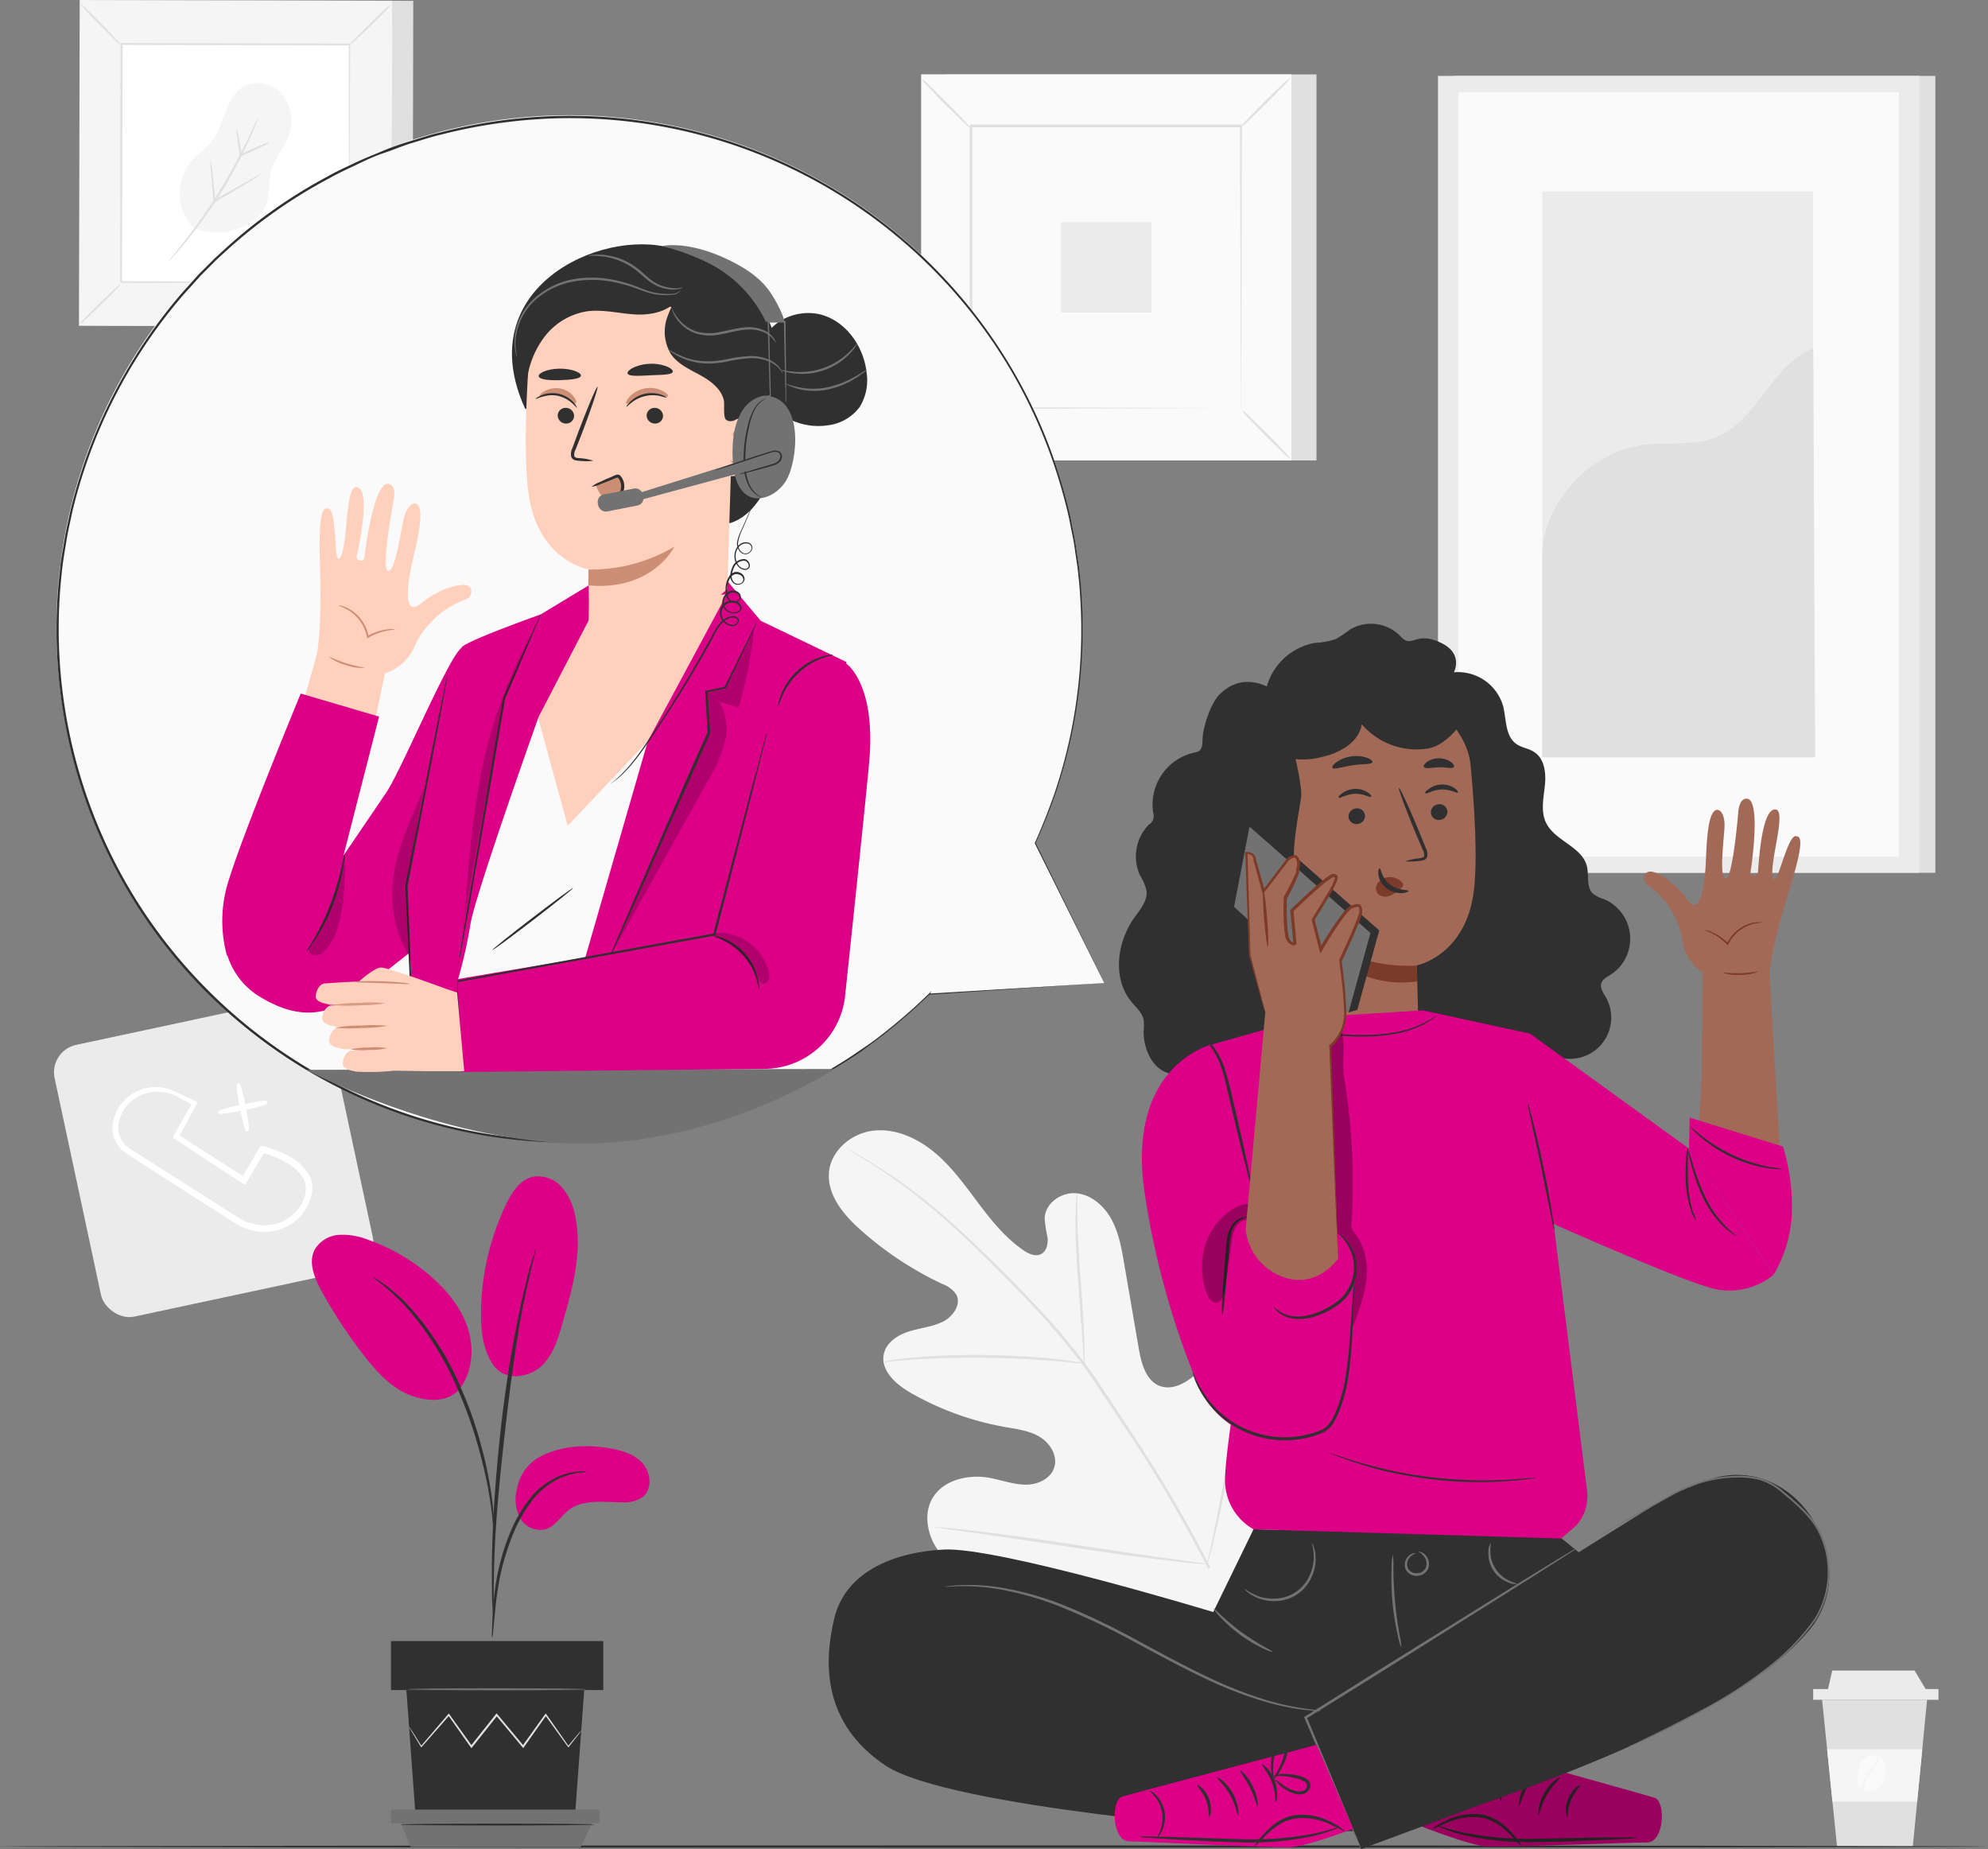 <svg xmlns="http://www.w3.org/2000/svg" viewBox="0 0 451.02 419.49"><rect x="0" y="0" width="451.02" height="419.49" fill="#808080" stroke="none"/><defs><style>.cls-1{fill:#ebebeb;}.cls-2{fill:#fff;}.cls-3{fill:#e0e0e0;}.cls-4{fill:#fafafa;}.cls-5{fill:#f5f5f5;}.cls-6{fill:#727272;}.cls-7{fill:#303030;}.cls-8{fill:#db0086;}.cls-9{fill:#a36957;}.cls-10{fill:#7c3b29;}.cls-11{opacity:0.3;}.cls-12{opacity:0.2;}.cls-13{fill:#ffd1bd;}.cls-14{fill:#cc8f75;}.cls-15{opacity:0.78;}</style></defs><g id="Layer_2" data-name="Layer 2"><g id="Background_Complete" data-name="Background Complete"><rect class="cls-1" x="16.97" y="231.06" width="63.04" height="63.04" rx="6.37" transform="translate(-53.89 15.97) rotate(-12.08)"></rect><path class="cls-2" d="M70.79,268.52a4.1,4.1,0,0,0-.38-1.33c0-.13-.11-.26-.17-.43a11.17,11.17,0,0,0-4.8-4.52A24.3,24.3,0,0,0,59.68,260l-.25-.06a.38.38,0,0,0-.42.17l-3.9,6.69-14.35-9.21,3.91-7.22a.37.37,0,0,0,0-.29.34.34,0,0,0-.2-.22l-3.29-1.58c-.54-.25-.88-.41-1.1-.48l-.32-.18-.19-.09a4.93,4.93,0,0,0-.74-.32,10.21,10.21,0,0,0-3.92-.6,10.06,10.06,0,0,0-5.86,2.23,9.31,9.31,0,0,0-3.52,7.45,6.51,6.51,0,0,0,2.12,4.54,13.5,13.5,0,0,0,2.08,1.53l21.84,14,.81.52c.62.4,1.27.82,2,1.19a12.88,12.88,0,0,0,3.26,1.15,12,12,0,0,0,2.38.24,11.31,11.31,0,0,0,4.61-1,10.61,10.61,0,0,0,5.11-4.84,8.42,8.42,0,0,0,.68-1.63l.09-.29a4.52,4.52,0,0,0,.3-1.45l.07-.94Zm-27.35-18-4.11,7.23a.39.39,0,0,0,.12.5l15.8,10.36a.33.33,0,0,0,.29.05.36.36,0,0,0,.23-.17l4.08-6.89a22.6,22.6,0,0,1,4.88,2,10,10,0,0,1,4.16,3.85c0,.14.1.28.16.42a2.59,2.59,0,0,1,.26.94l.11.65-.07.8a3.67,3.67,0,0,1-.23,1.08l-.1.31a6.75,6.75,0,0,1-.59,1.38A9.1,9.1,0,0,1,64,277.12a10.07,10.07,0,0,1-6.08.63,11.05,11.05,0,0,1-2.88-1,20,20,0,0,1-1.87-1.11c-.27-.18-.55-.36-.82-.52L30.5,261.25a12,12,0,0,1-1.91-1.37,5.25,5.25,0,0,1-1.75-3.62,8.23,8.23,0,0,1,3-6.5A9.2,9.2,0,0,1,35,247.67l.67,0a9.4,9.4,0,0,1,3.82.76,1.7,1.7,0,0,0,.33.12c.2.14.52.31,1,.57Z"></path><path class="cls-2" d="M50.17,252.68a27.33,27.33,0,0,0,4.39-.7c.84,4.22,1.15,4.67,1.46,4.67l.12,0h0c.35-.07.63-.13-.27-4.93,4.88-1,4.84-1.33,4.78-1.68h0a.41.41,0,0,0-.18-.25c-.28-.19-1.92,0-4.86.64-.57-2.85-1-4.41-1.28-4.59a.43.43,0,0,0-.29-.07.46.46,0,0,0-.26.17c-.19.28,0,1.89.53,4.76-4.49,1-4.68,1.3-4.74,1.42a.47.47,0,0,0,0,.33C49.59,252.55,49.64,252.68,50.17,252.68Z"></path><rect class="cls-3" x="329.87" y="17.22" width="109.21" height="180.77"></rect><rect class="cls-1" x="326.24" y="17.22" width="109.21" height="180.77"></rect><rect class="cls-4" x="330.89" y="20.89" width="99.91" height="173.44"></rect><rect class="cls-1" x="349.91" y="43.42" width="61.43" height="128.36"></rect><path class="cls-3" d="M349.91,126.36c-.14-12,10.64-23.69,22.51-25.37,5.66-.79,11.68.33,17-1.84,9.44-3.87,12.45-16.42,21.95-20.14l.44,92.78H349.91Z"></path><rect class="cls-3" x="214.67" y="16.88" width="84" height="87.57"></rect><rect class="cls-4" x="208.98" y="16.88" width="84" height="87.57"></rect><path class="cls-3" d="M293,104.47H209V16.85H293Zm-84,0H293V16.9H209Z"></path><rect class="cls-4" x="220.27" y="28.65" width="61.42" height="64.02"></rect><path class="cls-3" d="M220.27,93.1a9.51,9.51,0,0,1-1.51,1.76c-1,1-2.36,2.44-3.91,4s-3,2.88-4,3.84a9.89,9.89,0,0,1-1.78,1.48,9.91,9.91,0,0,1,1.51-1.76c1-1,2.36-2.44,3.91-4s3-2.89,4-3.85A9.55,9.55,0,0,1,220.27,93.1Z"></path><path class="cls-3" d="M281.69,92.94a9.88,9.88,0,0,1,1.76,1.52c1,1,2.44,2.36,4,3.9s2.88,3,3.84,4a10.32,10.32,0,0,1,1.48,1.78,10.35,10.35,0,0,1-1.76-1.51c-1-1-2.44-2.36-4-3.91s-2.89-3-3.85-4A9.55,9.55,0,0,1,281.69,92.94Z"></path><path class="cls-3" d="M281.52,28.82A9.88,9.88,0,0,1,283,27.06c1-1,2.36-2.44,3.9-4s3-2.88,4-3.84a10.32,10.32,0,0,1,1.78-1.48,9.91,9.91,0,0,1-1.51,1.76c-1,1-2.36,2.44-3.91,4s-3,2.89-4,3.85A9.55,9.55,0,0,1,281.52,28.82Z"></path><path class="cls-3" d="M220.1,29a10.78,10.78,0,0,1-1.76-1.52c-1-1-2.43-2.36-4-3.9s-2.88-3-3.84-4a10.32,10.32,0,0,1-1.48-1.78,9.91,9.91,0,0,1,1.76,1.51c1,1,2.44,2.36,4,3.91s2.89,3,3.85,4A9.55,9.55,0,0,1,220.1,29Z"></path><path class="cls-3" d="M281.52,92.67s0-.11,0-.31,0-.51,0-.89c0-.8,0-2,0-3.46,0-3,0-7.44-.07-13.05,0-11.21-.07-27.18-.12-46.31l.24.24-61.24,0h0l.27-.27c0,23.5,0,45.48,0,64l-.24-.23,44.35.12,12.46.06,3.29,0h1.15a1.27,1.27,0,0,1-.27,0h-.83l-3.25,0-12.4.06-44.5.12H220v-.24c0-18.54,0-40.52,0-64v-.27h.28l61.24,0h.24v.24c-.05,19.19-.09,35.22-.12,46.47,0,5.58-.05,10-.06,13,0,1.48,0,2.62,0,3.41,0,.37,0,.66,0,.87A1.1,1.1,0,0,1,281.52,92.67Z"></path><rect class="cls-1" x="240.73" y="50.41" width="20.49" height="20.49"></rect><polygon class="cls-3" points="437.2 385.6 433.96 418.89 416.77 418.89 413.38 385.6 437.2 385.6"></polygon><rect class="cls-1" x="411.35" y="383.16" width="28.42" height="2.44" transform="translate(851.13 768.76) rotate(180)"></rect><polygon class="cls-1" points="434.36 378.97 437.2 383.7 414.6 383.7 415.69 378.97 434.36 378.97"></polygon><polygon class="cls-5" points="436.11 396.81 434.95 408.69 415.73 408.69 414.52 396.81 436.11 396.81"></polygon><path class="cls-4" d="M422.85,406.09a5.48,5.48,0,0,1,.89-2.94c.48-.74,1.06-1.39,1.53-2a6.31,6.31,0,0,0,1-1.87,3.57,3.57,0,0,0,.15-.83l.13.07a3,3,0,0,1,1.26,2,5.63,5.63,0,0,1-.11,2.38,5.14,5.14,0,0,1-1.25,2.52,3.43,3.43,0,0,1-3,.93A3.12,3.12,0,0,1,422.85,406.09Z"></path><path class="cls-4" d="M421.39,403.48a10,10,0,0,1,.61-3.12,3.41,3.41,0,0,1,2.28-2.1,2.63,2.63,0,0,1,1.65.07,3.88,3.88,0,0,1-.2.84,6.51,6.51,0,0,1-1,1.76c-.47.62-1.06,1.25-1.56,2a5.48,5.48,0,0,0-.88,2.46c0,.18,0,.35,0,.53a2,2,0,0,1-.65-.66A3.26,3.26,0,0,1,421.39,403.48Z"></path><path class="cls-5" d="M282.24,367.58c15.51-15.53,15.44-39.22,11.06-59.75-.73-3.42-1-7.13-3.18-9.86s-6.37-4.12-9.2-2.11c-2.34,1.66-2.93,4.83-3.92,7.55a20.47,20.47,0,0,1-6.71,9.16c-2,1.53-4.58,2.71-7,1.9-3.27-1.11-4.35-5.15-4.94-8.58l-3.3-19.19c-.58-3.44-1.2-6.94-2.84-10s-4.54-5.67-8-6-7.12,2.26-7.21,5.74a31.56,31.56,0,0,0,.66,4.29c.16,1.44-.22,3.13-1.5,3.77s-2.85-.08-4-.9c-4.15-2.84-7.35-6.87-10.38-10.9s-6-8.19-9.91-11.39-8.86-5.41-13.81-4.81-9.66,4.56-10,9.6,3.31,9.46,7.08,12.82a77.24,77.24,0,0,0,18.64,12.35,6.48,6.48,0,0,1,3.17,2.39c1.15,2.16-.61,4.81-2.73,6-2.4,1.31-5.22,1.54-7.84,2.33s-5.3,2.49-5.87,5.19c-.78,3.76,2.81,6.91,6.12,8.8a66.41,66.41,0,0,0,21.4,7.74c2.68.48,5.48.81,7.83,2.22s4.13,4.28,3.33,6.91-3.82,4-6.55,3.95-5.34-1-8-1.53c-5-.94-11.05.47-13.35,5.08-1.5,3-1,6.78.56,9.8a25.4,25.4,0,0,0,6.7,7.54,66.89,66.89,0,0,0,31.68,14.77c11.6,1.84,21.91,1.07,32.06-4.84"></path><path class="cls-3" d="M274.61,355.58a312.29,312.29,0,0,0-18.09-30.9l-5.16-7.86c-1.69-2.57-3.38-5.12-5.18-7.52A153.48,153.48,0,0,0,235,296.13c-3.75-4-7.45-7.7-10.94-11.11s-6.81-6.52-9.95-9.23a124.24,124.24,0,0,0-15.78-11.67c-2-1.23-3.52-2.13-4.58-2.73l-1.21-.67-.42-.21a2,2,0,0,0,.39.27l1.18.73c1,.63,2.57,1.57,4.51,2.82a131.06,131.06,0,0,1,15.61,11.81c3.12,2.72,6.41,5.84,9.88,9.26s7.15,7.12,10.88,11.13a157.39,157.39,0,0,1,11.07,13.15c1.79,2.39,3.45,4.92,5.15,7.5L256,325a319.07,319.07,0,0,1,18.09,30.82"></path><path class="cls-3" d="M246,309.31a7.92,7.92,0,0,0,.07-1.52c0-1,0-2.4-.08-4.15-.13-3.5-.46-8.33-.85-13.65s-.66-10.14-.73-13.63c0-1.75,0-3.16,0-4.14a6.52,6.52,0,0,0-.08-1.52,7.42,7.42,0,0,0-.17,1.51c-.08,1-.13,2.4-.15,4.15-.05,3.5.15,8.35.54,13.67s.76,10,1,13.63c.12,1.64.21,3,.29,4.13A6.34,6.34,0,0,0,246,309.31Z"></path><path class="cls-3" d="M200.45,308.92a8.6,8.6,0,0,0,1.79-.1c1.15-.1,2.82-.26,4.87-.38,4.12-.29,9.82-.48,16.11-.42s12,.39,16.11.73c2.06.16,3.72.33,4.87.44a10,10,0,0,0,1.8.12,9.78,9.78,0,0,0-1.77-.37c-1.14-.19-2.8-.43-4.86-.65-4.12-.46-9.83-.84-16.14-.91a156.27,156.27,0,0,0-16.15.6c-2.06.19-3.72.41-4.87.59A9.49,9.49,0,0,0,200.45,308.92Z"></path><path class="cls-3" d="M273.92,354.87a2.76,2.76,0,0,0,.21-.59c.12-.47.28-1,.47-1.73.4-1.5.92-3.7,1.53-6.41,1.23-5.43,2.69-13,4.19-21.33s2.88-15.92,4-21.36c.55-2.65,1-4.83,1.34-6.45.14-.7.26-1.28.35-1.76a2.36,2.36,0,0,0,.09-.62,1.85,1.85,0,0,0-.21.59l-.47,1.73c-.4,1.5-.93,3.69-1.54,6.41-1.23,5.43-2.68,13-4.18,21.34s-2.89,15.91-4,21.35c-.55,2.65-1,4.83-1.34,6.45-.14.7-.25,1.28-.35,1.76A2.57,2.57,0,0,0,273.92,354.87Z"></path><path class="cls-3" d="M212,346.42a2.17,2.17,0,0,0,.63.14l1.8.27,6.64.91c5.6.78,13.32,1.94,21.86,3.23s16.28,2.38,21.89,3c2.81.34,5.09.58,6.67.72l1.81.14a2.39,2.39,0,0,0,.64,0,2.49,2.49,0,0,0-.62-.14l-1.81-.26-6.63-.92c-5.6-.77-13.33-1.93-21.86-3.22s-16.28-2.38-21.9-3c-2.81-.33-5.08-.58-6.66-.71l-1.82-.15A2.45,2.45,0,0,0,212,346.42Z"></path><rect class="cls-3" x="22.81" y="0.11" width="70.86" height="73.87" transform="translate(0.09 -0.13) rotate(0.13)"></rect><rect class="cls-6" x="18.01" y="0.1" width="70.86" height="73.87" transform="translate(0.09 -0.12) rotate(0.13)"></rect><path class="cls-5" d="M88.81,74.07l-70.9-.16L18.08,0,89,.16Z"></path><rect class="cls-2" x="27.54" y="10.03" width="51.81" height="54.01" transform="translate(0.09 -0.12) rotate(0.13)"></rect><path class="cls-3" d="M27.48,64.34a8.74,8.74,0,0,1-1.29,1.48c-.83.87-2,2.05-3.3,3.33s-2.5,2.43-3.39,3.24A8,8,0,0,1,18,73.63a8.35,8.35,0,0,1,1.28-1.48c.82-.87,2-2.05,3.3-3.34s2.52-2.42,3.4-3.23A8.21,8.21,0,0,1,27.48,64.34Z"></path><path class="cls-3" d="M79.28,64.33a7.68,7.68,0,0,1,1.49,1.28c.87.83,2,2,3.33,3.3s2.42,2.5,3.23,3.39a9.24,9.24,0,0,1,1.25,1.5,8.51,8.51,0,0,1-1.48-1.27c-.87-.83-2.06-2-3.34-3.31s-2.43-2.52-3.24-3.4A9,9,0,0,1,79.28,64.33Z"></path><path class="cls-3" d="M79.27,10.24a8.17,8.17,0,0,1,1.28-1.49c.83-.87,2-2,3.3-3.33S86.36,3,87.24,2.19A8.21,8.21,0,0,1,88.74,1a8,8,0,0,1-1.27,1.47c-.83.87-2,2.06-3.31,3.34S81.65,8.19,80.76,9A8.54,8.54,0,0,1,79.27,10.24Z"></path><path class="cls-3" d="M27.46,10.25A8.58,8.58,0,0,1,26,9c-.87-.83-2-2-3.33-3.3s-2.42-2.51-3.23-3.4A7.49,7.49,0,0,1,18.17.77a9.28,9.28,0,0,1,1.48,1.28c.87.83,2.05,2,3.33,3.31s2.43,2.51,3.24,3.4A8,8,0,0,1,27.46,10.25Z"></path><path class="cls-3" d="M79.14,64.1s0-.09,0-.26,0-.44,0-.76c0-.68,0-1.65,0-2.91,0-2.56,0-6.28,0-11,0-9.46,0-22.93,0-39.07l.2.2L27.6,10.2h0l.23-.23c-.06,19.83-.11,38.37-.16,54l-.19-.2L64.89,64,75.4,64l2.78,0,.71,0H75.48L65,64.16l-37.53,0h-.2V64c0-15.64.06-34.18.09-54V9.74h.24l51.66.15h.2v.2c-.08,16.19-.15,29.71-.19,39.2,0,4.71-.06,8.41-.08,11q0,1.88,0,2.88c0,.31,0,.55,0,.73A1.1,1.1,0,0,1,79.14,64.1Z"></path><path class="cls-5" d="M43.86,51.65a11.47,11.47,0,0,1-.48-15.08c1.45-1.65,3.36-2.85,4.7-4.58C51,28.23,51,22.29,55,19.78c2.93-1.83,7.14-.77,9.28,1.95a9.84,9.84,0,0,1,.9,9.85c-1,2.34-2.82,4.33-3.56,6.77s-.33,5.25-1.11,7.74c-1,3-4.14,4.91-7.1,6a13.26,13.26,0,0,1-9.53-.44"></path><path class="cls-3" d="M58.49,26.8A8.68,8.68,0,0,1,58,28.23c-.35.91-.9,2.21-1.61,3.79a108.15,108.15,0,0,1-6.43,12A106.21,106.21,0,0,1,42,55.06c-1.11,1.35-2,2.41-2.69,3.12a10.38,10.38,0,0,1-1.06,1.09,7.57,7.57,0,0,1,.92-1.2c.62-.75,1.5-1.85,2.57-3.21a129.16,129.16,0,0,0,7.78-11.1,129,129,0,0,0,6.53-11.88c.75-1.56,1.35-2.83,1.75-3.72A9.67,9.67,0,0,1,58.49,26.8Z"></path><path class="cls-3" d="M47.75,36.14a17.27,17.27,0,0,1,.41,2.73c.2,1.71.45,4.08.7,6.77l-.34-.18,1.11-.65c2.6-1.51,5-2.85,6.68-3.8a20.68,20.68,0,0,1,2.83-1.45,20.66,20.66,0,0,1-2.67,1.74c-1.67,1-4,2.41-6.6,3.91l-1.12.65-.32.18,0-.36c-.24-2.69-.43-5.07-.55-6.78A16.91,16.91,0,0,1,47.75,36.14Z"></path><path class="cls-3" d="M61.37,32.17a8.92,8.92,0,0,1-1.75,1c-1.11.55-2.65,1.27-4.36,2.05l-.53.24-.28.13-.05-.3c-.26-1.73-.48-3.27-.61-4.38a7.87,7.87,0,0,1-.13-1.81,7,7,0,0,1,.44,1.76c.22,1.1.48,2.63.76,4.35L54.54,35l.53-.24c1.71-.78,3.27-1.46,4.41-1.93A8.69,8.69,0,0,1,61.37,32.17Z"></path></g><g id="Floor"><path class="cls-7" d="M451,418.89c0,.15-101,.26-225.5.26S0,419,0,418.89s101-.26,225.52-.26S451,418.75,451,418.89Z"></path></g><g id="Plant"><path class="cls-8" d="M122.63,330.4c4.71-2.43,10.26-2.75,15.49-1.88,2.81.46,5.74,1.3,7.65,3.41s2.27,5.83.08,7.64a7.32,7.32,0,0,1-4.82,1.22c-4.1,0-8.64-.76-11.91,1.7-1.87,1.4-3.11,3.74-5.34,4.43a5.27,5.27,0,0,1-5.8-2.58,9,9,0,0,1-.66-6.65A10.17,10.17,0,0,1,122.63,330.4Z"></path><path class="cls-8" d="M111.84,309.57c2.88,4.11,8.48,2.75,11.08.24s3.69-6.15,4.69-9.62c2.28-7.93,4.58-16.25,2.88-24.32a13.5,13.5,0,0,0-3.1-6.62A7.07,7.07,0,0,0,120.7,267c-2.82.74-4.58,3.51-5.85,6.14a58.09,58.09,0,0,0-5.73,24.88c0,4,.46,8.21,2.72,11.52"></path><path class="cls-8" d="M103.93,315.47c3.13-3.71,3.72-9.12,2.33-13.77s-4.53-8.61-8.16-11.84a44,44,0,0,0-14.6-8.62,15.54,15.54,0,0,0-6.57-1.11,6.9,6.9,0,0,0-5.52,3.33c-1.54,2.93-.06,6.49,1.53,9.39a111.13,111.13,0,0,0,9.6,14.61c2.87,3.71,6.17,7.37,10.55,9.05s8.94,1.47,11.26-1.57"></path><path class="cls-7" d="M111.65,371.62a9.43,9.43,0,0,0,.26-1.87c.13-1.36.3-3.07.5-5.1a72.84,72.84,0,0,1,1.14-7.48,58.77,58.77,0,0,1,2.72-8.83,32.71,32.71,0,0,1,4.51-8,16.75,16.75,0,0,1,5.7-4.74,15.8,15.8,0,0,1,4.8-1.5,8.25,8.25,0,0,0,1.87-.27,9.29,9.29,0,0,0-1.9,0,14.42,14.42,0,0,0-5,1.31,16.77,16.77,0,0,0-6,4.78,31.78,31.78,0,0,0-4.67,8.15,52.82,52.82,0,0,0-2.7,9,62.82,62.82,0,0,0-1,7.58c-.16,2.17-.22,3.92-.25,5.13A8.66,8.66,0,0,0,111.65,371.62Z"></path><path class="cls-7" d="M112,367.7a3.67,3.67,0,0,0,0-.87c0-.65,0-1.47,0-2.48,0-2.15,0-5.27.11-9.12.19-7.69.86-16,2.14-27.64,1.21-11,2.83-23.75,4.55-32,.37-1.89.74-3.59,1.09-5.08s.61-2.78.89-3.82.43-1.78.58-2.41a4.36,4.36,0,0,0,.15-.86,3.65,3.65,0,0,0-.3.82l-.72,2.37c-.32,1-.65,2.31-1,3.8s-.8,3.18-1.2,5.06a280.38,280.38,0,0,0-4.79,29.75c-1.28,11.69-1.86,22.34-1.91,30.05,0,3.86,0,7,.13,9.14l.15,2.48A3.77,3.77,0,0,0,112,367.7Z"></path><path class="cls-7" d="M112.05,347.16a16.22,16.22,0,0,0,0-2.6,69.92,69.92,0,0,0-.79-7A93.17,93.17,0,0,0,109,327.32a85,85,0,0,0-4.28-12.1,64.51,64.51,0,0,0-12.56-19.56,32.51,32.51,0,0,0-3-2.75c-.46-.38-.86-.76-1.27-1.07l-1.14-.79a16.44,16.44,0,0,0-2.18-1.39c-.13.17,3.09,2.06,7.15,6.38A68,68,0,0,1,104,315.52a96.53,96.53,0,0,1,4.3,12,104,104,0,0,1,2.43,10.13c.54,2.92.85,5.3,1,6.95A18.24,18.24,0,0,0,112.05,347.16Z"></path><polygon class="cls-7" points="92.2 383.39 94.25 411.59 130.48 411.59 132.54 383.39 92.2 383.39"></polygon><rect class="cls-7" x="88.7" y="372.28" width="48.17" height="11.11"></rect><polygon class="cls-6" points="88.7 410.51 88.7 413.59 90.96 413.59 136.07 413.59 136.07 410.51 88.7 410.51"></polygon><polygon class="cls-6" points="93.18 419.01 90.96 413.59 134.34 413.59 131.75 419.01 93.18 419.01"></polygon><path class="cls-3" d="M131.87,392.61a1.5,1.5,0,0,1-.17.26l-.54.71-2.11,2.7-.1.12-.09-.12c-1.32-1.84-3.1-4.29-5.18-7.17h.3c-1.55,2.18-3.26,4.61-5.11,7.23l-.16.22-.18-.21-6-7.2h.35l-.34.42-5.41,6.79-.18.22-.17-.23-5.1-7.23.29,0-6.29,7.16-.11.13-.08-.14-2-3.31c-.21-.36-.37-.65-.51-.88a1.33,1.33,0,0,1-.15-.32,1.75,1.75,0,0,1,.21.28l.56.85,2.07,3.25-.2,0,6.19-7.25.15-.19.15.2c1.56,2.19,3.29,4.61,5.15,7.2h-.35l5.4-6.8c.12-.14.23-.29.33-.42l.18-.21.17.21,6,7.21-.34,0,5.16-7.19.15-.22.15.22,5.07,7.24h-.18l2.19-2.63.59-.68C131.79,392.67,131.86,392.6,131.87,392.61Z"></path><path class="cls-6" d="M133,383.2c0,.13-9.07.23-20.27.23s-20.27-.1-20.27-.23,9.07-.22,20.27-.22S133,383.08,133,383.2Z"></path><path class="cls-7" d="M134.87,413.9c0,.12-9.86.22-22,.22s-22-.1-22-.22,9.86-.23,22-.23S134.87,413.77,134.87,413.9Z"></path></g><g id="Character_2" data-name="Character 2"><path class="cls-9" d="M402.19,199c-.78-3.39,3.22-15.11.64-15.37-3.29-.33-3.85,13-4,14.18s-1.84,1-1.68,0c.24-1.54,2.43-16.61-.89-16.64-1.84,0-1.92,3.33-1.92,3.33s-1.24,14.85-2.81,14.78-.45-8.52-.29-11.67-1.35-4.74-2.47-3.44c-1.63,1.91-1.63,9.57-1.83,12.58s-1,11.68-4.12,7.35-7.1-6.53-8.57-6.38-1.74,2.27-.32,3.1a19.62,19.62,0,0,1,3.89,3.71,19.26,19.26,0,0,1,2.25,3.69,16.59,16.59,0,0,1,1.63,5.25,10.32,10.32,0,0,0,4.58,7.13l-.18,23.79-.74,11.77,18.53,6.43-2.44-42c.91-8.07,4.46-18.28,5.76-23,2.07-7.54,1.1-7.86.18-7.91C405.38,189.59,403,202.34,402.19,199Z"></path><path class="cls-10" d="M399.82,209.27a17.58,17.58,0,0,0-2.27.38,8.89,8.89,0,0,0-4.53,3.09,8.8,8.8,0,0,0-.9,1.47l-.12.24-.18-.18a12.8,12.8,0,0,0-3.51-2.57c-1-.49-1.61-.69-1.6-.74a5.25,5.25,0,0,1,1.7.51,12.08,12.08,0,0,1,3.68,2.52l-.31.06a9.21,9.21,0,0,1,.94-1.54,8.63,8.63,0,0,1,2.38-2.14,8.33,8.33,0,0,1,2.39-1,7.77,7.77,0,0,1,1.71-.19A1.67,1.67,0,0,1,399.82,209.27Z"></path><path class="cls-10" d="M398.91,220.42a10.73,10.73,0,0,1-4,.73,10.59,10.59,0,0,1-4-.47c0-.12,1.81.16,4,.09S398.88,220.3,398.91,220.42Z"></path><path class="cls-7" d="M286.92,158.35a13.91,13.91,0,0,1,11.4-12.51A17.93,17.93,0,0,0,303,145a26.07,26.07,0,0,0,3.26-2.18,9.3,9.3,0,0,1,11.5,1.55c2.66,2.94,3.34-1.46,9.32,1.54,5,2.49,2.76,6.6,2.76,6.6A10.67,10.67,0,0,1,341,160.13c.78,3,.43,6.8,3,8.63,1.23.89,2.86,1,4.12,1.88,2.35,1.55,2.67,4.86,2.36,7.66s-.95,5.78.26,8.32c2,4.17,8.21,5.43,9.29,9.92.51,2.12-.21,4.75,1.4,6.23a7.51,7.51,0,0,0,2.34,1.15,9.74,9.74,0,0,1,1.6,17.22c-.83.53-1.83,1-2.1,2s.47,2.09,1,3a9.35,9.35,0,0,1-12.4,13,14.67,14.67,0,0,1-8.09,7.43,8.9,8.9,0,0,1-5.09.5,10.19,10.19,0,0,1-3.66-1.91c-5.27-4-12.71-10.09-13.64-16.63"></path><path class="cls-9" d="M286.8,168.53l-.23-4.68,27.95-6.23c8.65-1.18,18.29,7.22,19.11,15.9.91,9.65,1.64,21.47.72,28.72C332.49,216.82,321.43,219,321.43,219l.39,14.4-32.07,1.4Z"></path><path class="cls-7" d="M328.37,184.06a1.87,1.87,0,0,1-1.74,1.94,1.79,1.79,0,0,1-2-1.62,1.86,1.86,0,0,1,1.74-1.93A1.78,1.78,0,0,1,328.37,184.06Z"></path><path class="cls-7" d="M330.75,179.78c-.22.25-1.66-.75-3.66-.68s-3.44,1.11-3.67.87.12-.55.74-1a5.13,5.13,0,0,1,2.92-1,4.93,4.93,0,0,1,2.93.84C330.64,179.24,330.86,179.67,330.75,179.78Z"></path><path class="cls-7" d="M309.68,185a1.85,1.85,0,0,1-1.74,1.93,1.78,1.78,0,0,1-2-1.61,1.88,1.88,0,0,1,1.74-1.94A1.79,1.79,0,0,1,309.68,185Z"></path><path class="cls-7" d="M311.09,180.77c-.23.24-1.67-.75-3.67-.69s-3.44,1.12-3.66.88.11-.55.73-1a5.21,5.21,0,0,1,2.93-1,5,5,0,0,1,2.93.85C311,180.22,311.2,180.65,311.09,180.77Z"></path><path class="cls-7" d="M318.81,195.39a12.92,12.92,0,0,1,3.24-.69c.51-.07,1-.19,1.06-.54a2.55,2.55,0,0,0-.39-1.5c-.51-1.23-1.06-2.51-1.63-3.85-2.27-5.48-3.93-10-3.71-10.07s2.24,4.27,4.51,9.75l1.57,3.87a3,3,0,0,1,.33,2,1.28,1.28,0,0,1-.82.77,3.31,3.31,0,0,1-.86.15A13.53,13.53,0,0,1,318.81,195.39Z"></path><path class="cls-10" d="M321.43,219.05a38.51,38.51,0,0,1-20.09-4.6s5.22,10,20.19,8.21Z"></path><path class="cls-10" d="M318.12,200.24a3.6,3.6,0,0,0-3.28-1.24,3.3,3.3,0,0,0-2.24,1.29,2.1,2.1,0,0,0-.08,2.39,2.43,2.43,0,0,0,2.65.58,7.58,7.58,0,0,0,2.51-1.61,2.24,2.24,0,0,0,.55-.6.66.66,0,0,0,0-.75"></path><path class="cls-7" d="M313,197c.33,0,.4,2.15,2.31,3.63s4.21,1.18,4.24,1.48c0,.13-.5.44-1.48.49a5.37,5.37,0,0,1-3.54-1.11,4.7,4.7,0,0,1-1.79-3C312.59,197.49,312.82,197,313,197Z"></path><path class="cls-7" d="M311.36,172.9c-.18.55-2.19.36-4.53.71s-4.22,1.06-4.54.58c-.15-.23.17-.75.91-1.3a8,8,0,0,1,6.92-1C311,172.23,311.44,172.64,311.36,172.9Z"></path><path class="cls-7" d="M329.84,174c-.34.47-1.73,0-3.39.07s-3.06.4-3.39-.07c-.15-.23.05-.69.65-1.14a4.72,4.72,0,0,1,2.74-.83,4.66,4.66,0,0,1,2.73.83C329.78,173.32,330,173.78,329.84,174Z"></path><path class="cls-7" d="M336.09,155.73c-2,5.23-6.64,13.13-12.15,14.08a16.43,16.43,0,0,1-15-5.51c-.63,4.16-5.11,6.58-9.23,7.47a16.67,16.67,0,0,1-8.84-.17,8.78,8.78,0,0,1-5.89-6.19c-.59-2.92,3.24-10.36,6.14-11"></path><path class="cls-7" d="M296.26,232.89a11.43,11.43,0,0,1-7.63,10.72,8.1,8.1,0,0,1-15.41,4.26,9.6,9.6,0,0,0-1.35-2.65c-1.54-1.69-4.28-1.14-6.51-1.69-4-1-6-5.67-5.9-9.79a9.86,9.86,0,0,0,0-2.43c-.37-1.63-1.74-2.79-2.8-4.08-4.34-5.3-3.27-13.53.72-19.1,1.33-1.85,3-3.82,2.74-6.08a12.26,12.26,0,0,0-1.5-3.5,10.34,10.34,0,0,1,2-11.47,2.26,2.26,0,0,0,1-2.72,12.1,12.1,0,0,1,9.28-13.63,3.13,3.13,0,0,0,1.05-.32c.9-.55.83-1.83.88-2.88.13-2.78,1.89-8.07,3.86-10,5.48-5.4,11.43-1.75,13.59,0,0,0,5.41,19.53,4.91,23.28s-2.57,13.14-1.19,17.24,3.75,12.53,2.33,16.42S296.26,232.89,296.26,232.89Z"></path><path class="cls-8" d="M331.43,395.55s42.34,11.72,44,12.31c2.55.9,2.12,10.25-1.85,10.1-1.88-.07-32.52,1.14-36.39.9S321.67,414,321.67,414Z"></path><path class="cls-7" d="M349.07,411.7c.21,0,.5-2.21,1.86-4.54s3.13-3.73,3-3.9-2.18,1-3.61,3.54S348.89,411.72,349.07,411.7Z"></path><path class="cls-7" d="M344.65,409.7c.21,0,.64-2,1.77-4.18s2.46-3.76,2.3-3.9-1.77,1.24-2.94,3.59S344.47,409.69,344.65,409.7Z"></path><path class="cls-7" d="M340.51,408.59c.22,0,.05-2.13,1-4.47s2.46-3.81,2.31-4-2,1.15-3,3.7S340.34,408.65,340.51,408.59Z"></path><path class="cls-7" d="M341.26,403.12a7.45,7.45,0,0,0,.46-3.15,14.8,14.8,0,0,0-.43-3.45,15.87,15.87,0,0,0-.63-2,2.31,2.31,0,0,0-.68-1,1.12,1.12,0,0,0-1.45.07,1.9,1.9,0,0,0-.57,1.2,8.55,8.55,0,0,0,0,1.12,9.23,9.23,0,0,0,.26,2.07,12.69,12.69,0,0,0,1.3,3.23,8.56,8.56,0,0,0,1.9,2.55c.1-.06-.61-1.05-1.45-2.78a13.57,13.57,0,0,1-1.11-3.15,9.28,9.28,0,0,1-.21-1.93c0-.65,0-1.46.39-1.78a.42.42,0,0,1,.56,0,1.72,1.72,0,0,1,.47.74,17.12,17.12,0,0,1,.64,1.86,17.6,17.6,0,0,1,.56,3.31C341.34,401.91,341.15,403.11,341.26,403.12Z"></path><path class="cls-7" d="M341.21,402.69a6,6,0,0,0-2.73-.44,12.3,12.3,0,0,0-3,.37,6.55,6.55,0,0,0-1.73.64,1.78,1.78,0,0,0-1,1.93,2.11,2.11,0,0,0,1.52,1.51,3.93,3.93,0,0,0,1.9,0,7.29,7.29,0,0,0,2.75-1.35,7.49,7.49,0,0,0,2-1.94,18.31,18.31,0,0,0-2.25,1.53,7.57,7.57,0,0,1-2.6,1.12,3.33,3.33,0,0,1-1.57,0,1.44,1.44,0,0,1-1-1,1.09,1.09,0,0,1,.63-1.18,6.58,6.58,0,0,1,1.53-.6,14.13,14.13,0,0,1,2.86-.5C340.15,402.64,341.19,402.81,341.21,402.69Z"></path><path class="cls-7" d="M355.57,412.16c.21,0,0-1.84.84-3.82s2.2-3.15,2.07-3.32-1.84.83-2.73,3.05S355.4,412.23,355.57,412.16Z"></path><path class="cls-7" d="M326,414.11a8,8,0,0,0,1.64.77,36,36,0,0,0,4.71,1.46,67.07,67.07,0,0,0,16.16,1.53c6.35-.07,12.07-.35,16.21-.52l4.91-.26a9.18,9.18,0,0,0,1.8-.19,8.77,8.77,0,0,0-1.81-.09l-4.91,0-16.2.32a75.67,75.67,0,0,1-16.05-1.32C328.44,415,326.08,414,326,414.11Z"></path><path class="cls-7" d="M324.78,415.08c.06.09,1.21-.58,3.17-1.44a14.74,14.74,0,0,1,8-1.33c3.19.49,5.45,2.63,6.93,4.12a24,24,0,0,0,2.44,2.49,13.4,13.4,0,0,0-2.07-2.83,17.28,17.28,0,0,0-2.81-2.63,10.06,10.06,0,0,0-4.38-1.85,14.08,14.08,0,0,0-8.33,1.57A11.15,11.15,0,0,0,324.78,415.08Z"></path><g class="cls-11"><path d="M331.43,395.55s42.34,11.72,44,12.31c2.55.9,2.12,10.25-1.85,10.1-1.88-.07-32.52,1.14-36.39.9S321.67,414,321.67,414Z"></path></g><path class="cls-7" d="M284.39,346.92l-9.14,18.78s-48.87-14.86-61.19-14.18-22.4,5.62-24.79,15.62-2.72,23.8,11.64,33.38,85.77,14.87,85.77,14.87h28.25L361.1,354.5l-7.43-6Z"></path><path class="cls-6" d="M299.76,388.12a5,5,0,0,1-.93,0c-.6-.05-1.5-.05-2.65-.21a54.72,54.72,0,0,1-9.58-2,92,92,0,0,1-13.5-5.28c-4.94-2.33-10.22-5.2-15.75-8.17a161.82,161.82,0,0,0-16-7.65,71.07,71.07,0,0,0-13.8-4.13,48.72,48.72,0,0,0-9.67-.85c-1.15,0-2,.1-2.65.11a5,5,0,0,1-.93,0,5,5,0,0,1,.92-.13c.6-.05,1.49-.21,2.65-.22a45.45,45.45,0,0,1,9.76.65,69.31,69.31,0,0,1,13.93,4,155.14,155.14,0,0,1,16,7.64c5.54,3,10.79,5.85,15.7,8.2a96.29,96.29,0,0,0,13.39,5.38,60.33,60.33,0,0,0,9.48,2.15c1.14.2,2,.24,2.63.32A5.42,5.42,0,0,1,299.76,388.12Z"></path><path class="cls-7" d="M333.15,410.42c9.08-3.57,59-19.45,76.66-39.87a19.5,19.5,0,0,0,4.84-16.95c-2.46-13.62-15-22.7-28-17.56-1.85.73-6.09,2.38-7.87,3.34-4.84,2.6-83.37,52.4-83.37,52.4s13.68,26.68,13.34,27.71Z"></path><path class="cls-6" d="M357.74,351.21a1,1,0,0,1-.22.17l-.65.45-2.57,1.67-9.48,6-31.4,19.74-17.06,10.63.11-.35c3.63,8.74,6.73,16.2,8.95,21.52,1.06,2.61,1.91,4.69,2.51,6.18.27.68.48,1.23.65,1.65a2.56,2.56,0,0,1,.19.58,3.3,3.3,0,0,1-.28-.54c-.18-.41-.43-.95-.73-1.62l-2.66-6.11c-2.27-5.31-5.44-12.73-9.15-21.44l-.1-.22.21-.13,17-10.67,31.5-19.59,9.59-5.87,2.62-1.58.69-.39C357.65,351.24,357.73,351.2,357.74,351.21Z"></path><path class="cls-6" d="M288.77,374.76a8.13,8.13,0,0,1-2.32-.87,32,32,0,0,1-5.13-3.07,32.77,32.77,0,0,1-4.48-4,8.16,8.16,0,0,1-1.53-1.95c.14-.13,2.64,2.7,6.37,5.41S288.85,374.58,288.77,374.76Z"></path><path class="cls-6" d="M316,352.62a19.38,19.38,0,0,1,.12,3.13c0,1.93.11,4.58.37,7.5s.67,5.55,1,7.45a19.06,19.06,0,0,1,.45,3.1,13.53,13.53,0,0,1-.87-3,58.33,58.33,0,0,1-1.17-7.47,56.62,56.62,0,0,1-.19-7.57A13.6,13.6,0,0,1,316,352.62Z"></path><path class="cls-6" d="M321.79,352s.23-.06.61.08a2.78,2.78,0,0,1,1.3,1.09,3,3,0,0,1,.37,2.52,2.72,2.72,0,0,1-2.53,1.78,2.65,2.65,0,0,1-2.68-1.56,2.81,2.81,0,0,1,.35-2.52,2.46,2.46,0,0,1,1.37-1,.92.92,0,0,1,.62,0,3,3,0,0,0-1.62,1.25,2.41,2.41,0,0,0-.19,2.08,2.13,2.13,0,0,0,2.12,1.16,2.19,2.19,0,0,0,2-1.36,2.63,2.63,0,0,0-.21-2.1A3.66,3.66,0,0,0,321.79,352Z"></path><path class="cls-6" d="M297.64,350a2.72,2.72,0,0,1,.43.93,8.23,8.23,0,0,1,.41,2.76,9.81,9.81,0,0,1-.91,4.05,9.06,9.06,0,0,1-8.11,5.46,10,10,0,0,1-4.1-.68,8.71,8.71,0,0,1-2.4-1.42,2.9,2.9,0,0,1-.7-.75,15.16,15.16,0,0,0,3.25,1.76,10,10,0,0,0,3.92.53,8.78,8.78,0,0,0,7.63-5.14,10.11,10.11,0,0,0,1-3.82A15.25,15.25,0,0,0,297.64,350Z"></path><path class="cls-6" d="M344.22,359.3a3.21,3.21,0,0,1-1.85-.26,7,7,0,0,1-4.69-7.17,3.15,3.15,0,0,1,.51-1.8c.09,0-.09.71-.07,1.81a7.4,7.4,0,0,0,4.41,6.76C343.53,359.09,344.23,359.2,344.22,359.3Z"></path><path class="cls-6" d="M368.63,396.64l.3-.16.9-.44,3.46-1.67c3-1.46,7.35-3.56,12.59-6.4a96.32,96.32,0,0,0,17.38-11.56,51.28,51.28,0,0,0,8.31-9.05,20.07,20.07,0,0,0,3-12.56,19.79,19.79,0,0,0-1.65-6.43,17.52,17.52,0,0,0-1.61-2.83,24.51,24.51,0,0,0-2.06-2.47,55.63,55.63,0,0,0-4.67-4.21,14.13,14.13,0,0,0-5.1-3.05,19.11,19.11,0,0,0-5.65-.62,29.13,29.13,0,0,0-5.36.59,32.64,32.64,0,0,0-9.05,3.42l-12.35,6.85-3.37,1.85-.88.47a1.2,1.2,0,0,1-.31.15l.29-.18.86-.51,3.33-1.92c2.9-1.65,7.07-4.06,12.3-7a33.06,33.06,0,0,1,9.11-3.5,29.78,29.78,0,0,1,5.43-.62,19.08,19.08,0,0,1,5.76.63,14.27,14.27,0,0,1,5.23,3.1,54.73,54.73,0,0,1,4.72,4.24,23.17,23.17,0,0,1,2.09,2.51,17.28,17.28,0,0,1,1.66,2.9,20.68,20.68,0,0,1-1.4,19.37,51.11,51.11,0,0,1-8.4,9.11A95.16,95.16,0,0,1,386,388.23c-5.27,2.8-9.64,4.87-12.66,6.28l-3.49,1.6-.92.4Z"></path><path class="cls-8" d="M298.73,395.81s-42.49,11.2-44.19,11.77c-2.56.87-2.25,10.22,1.72,10.12,1.88,0,32.51,1.55,36.38,1.35S307,414.87,307,414.87Z"></path><path class="cls-7" d="M280.89,411.75c-.21,0-.47-2.22-1.81-4.57s-3.08-3.77-2.94-3.93,2.16,1.05,3.56,3.58S281.07,411.77,280.89,411.75Z"></path><path class="cls-7" d="M285.33,409.8c-.21,0-.61-2-1.71-4.2s-2.41-3.79-2.26-3.93,1.76,1.27,2.89,3.62S285.51,409.79,285.33,409.8Z"></path><path class="cls-7" d="M289.48,408.74c-.21,0,0-2.12-.93-4.48s-2.41-3.84-2.26-4,2,1.17,2.92,3.74S289.65,408.81,289.48,408.74Z"></path><path class="cls-7" d="M288.8,403.27a7.44,7.44,0,0,1-.42-3.16,15.12,15.12,0,0,1,.48-3.45,14.86,14.86,0,0,1,.65-2,2.31,2.31,0,0,1,.69-1,1.12,1.12,0,0,1,1.45.09,1.79,1.79,0,0,1,.55,1.2,8.55,8.55,0,0,1,.05,1.12,9.66,9.66,0,0,1-.29,2.07,12.43,12.43,0,0,1-1.35,3.22,8.39,8.39,0,0,1-1.93,2.52c-.09-.06.63-1,1.49-2.76a13.51,13.51,0,0,0,1.15-3.13,9.27,9.27,0,0,0,.23-1.93c0-.65,0-1.47-.37-1.78a.41.41,0,0,0-.56-.06,1.72,1.72,0,0,0-.47.74,14.3,14.3,0,0,0-.66,1.86,17.07,17.07,0,0,0-.61,3.29C288.74,402.05,288.92,403.25,288.8,403.27Z"></path><path class="cls-7" d="M288.86,402.84a5.84,5.84,0,0,1,2.73-.41,12.41,12.41,0,0,1,3,.4,7,7,0,0,1,1.73.66,1.8,1.8,0,0,1,.93,1.95,2.11,2.11,0,0,1-1.55,1.49,3.76,3.76,0,0,1-1.89,0,9,9,0,0,1-4.68-3.35,20.41,20.41,0,0,1,2.23,1.56,7.65,7.65,0,0,0,2.59,1.16,3.33,3.33,0,0,0,1.57,0,1.41,1.41,0,0,0,1-1,1.09,1.09,0,0,0-.61-1.19,6.63,6.63,0,0,0-1.53-.62,14.28,14.28,0,0,0-2.85-.53C289.91,402.79,288.87,403,288.86,402.84Z"></path><path class="cls-7" d="M274.38,412.12c-.21,0,0-1.83-.79-3.83s-2.17-3.18-2-3.34,1.83.86,2.69,3.08S274.55,412.2,274.38,412.12Z"></path><path class="cls-7" d="M303.9,414.44a8.84,8.84,0,0,1-1.65.75,35.91,35.91,0,0,1-4.73,1.4,67.44,67.44,0,0,1-16.18,1.34c-6.35-.15-12.06-.51-16.2-.73l-4.91-.32a9.93,9.93,0,0,1-1.79-.21,8.77,8.77,0,0,1,1.8-.07l4.92.1,16.19.52a75.65,75.65,0,0,0,16.07-1.12C301.47,415.32,303.85,414.31,303.9,414.44Z"></path><path class="cls-7" d="M305.14,415.42c-.06.1-1.21-.59-3.16-1.47a14.69,14.69,0,0,0-8-1.44c-3.2.45-5.49,2.57-7,4a24.41,24.41,0,0,1-2.47,2.46,13.27,13.27,0,0,1,2.11-2.81,16.72,16.72,0,0,1,2.84-2.59,10.15,10.15,0,0,1,4.39-1.8,14,14,0,0,1,8.32,1.68A11.38,11.38,0,0,1,305.14,415.42Z"></path><path class="cls-7" d="M262.64,416.73c-.07-.05.29-.61.64-1.59a7.75,7.75,0,0,0-1.31-7.61c-.65-.81-1.18-1.21-1.13-1.29a3.41,3.41,0,0,1,1.44,1,7.22,7.22,0,0,1,1.38,8C263.19,416.29,262.69,416.77,262.64,416.73Z"></path><path class="cls-8" d="M296.77,230.81l-21.84,6.13,7.1,67.95s-4.09,24.26-4.09,30.63a12.68,12.68,0,0,0,6.45,11.4l69.78,2.1,3.56-3.08a10.08,10.08,0,0,0,2.33-7.79l-13-103.68-24.29-5.27Z"></path><path class="cls-7" d="M282.11,304.8a2.44,2.44,0,0,1-.13-.51l-.29-1.49c-.25-1.34-.59-3.2-1-5.48-.82-4.68-1.93-11.06-3.17-18.12s-2.26-13.45-3.05-18.13c-.36-2.29-.66-4.16-.88-5.51-.09-.62-.16-1.12-.22-1.5a4.06,4.06,0,0,1-.05-.53,2.18,2.18,0,0,1,.13.51c.08.39.18.88.3,1.49.24,1.34.59,3.2,1,5.48.82,4.68,1.94,11.07,3.17,18.12s2.27,13.46,3,18.14c.37,2.29.67,4.16.88,5.51.09.61.17,1.11.22,1.5A2.54,2.54,0,0,1,282.11,304.8Z"></path><path class="cls-7" d="M325.87,230.44a8.36,8.36,0,0,1-1,.8c-.34.24-.78.49-1.27.8s-1.11.61-1.79.89a23.67,23.67,0,0,1-5,1.54,36.17,36.17,0,0,1-6.32.66c-2.25.06-4.4,0-6.34-.19a36.8,36.8,0,0,1-5.14-.68,15.27,15.27,0,0,1-3.32-1.11,8,8,0,0,1-.84-.45c-.18-.12-.28-.18-.27-.2s.42.19,1.17.51a17.86,17.86,0,0,0,3.32,1,38.78,38.78,0,0,0,5.11.58c1.93.13,4.07.22,6.3.17a39.73,39.73,0,0,0,6.26-.62,24.91,24.91,0,0,0,4.91-1.44A28.53,28.53,0,0,0,325.87,230.44Z"></path><path class="cls-7" d="M348.43,335.23a1.69,1.69,0,0,1-.47.1l-1.37.2c-.6.08-1.33.18-2.19.25s-1.82.19-2.89.24c-2.15.15-4.72.22-7.57.18s-6-.25-9.25-.63-6.36-1-9.14-1.57-5.26-1.3-7.32-2c-1-.3-2-.64-2.76-.92s-1.5-.53-2.06-.76l-1.28-.51a2.33,2.33,0,0,1-.44-.21,2.53,2.53,0,0,1,.47.13l1.31.44c.56.21,1.26.45,2.08.7s1.73.57,2.77.86c2.05.62,4.53,1.26,7.31,1.87s5.85,1.13,9.11,1.52,6.37.58,9.21.67,5.39,0,7.54-.1c1.07,0,2-.12,2.89-.18s1.59-.12,2.19-.18l1.38-.12A2.18,2.18,0,0,1,348.43,335.23Z"></path><path class="cls-7" d="M356.53,277a4.53,4.53,0,0,1-.34-1c-.19-.61-.44-1.51-.74-2.62-.61-2.22-1.39-5.3-2.15-8.72s-1.36-6.55-1.76-8.81c-.19-1.14-.34-2.06-.43-2.69a4.6,4.6,0,0,1-.1-1,4.3,4.3,0,0,1,.25,1c.15.71.34,1.6.56,2.66.47,2.25,1.12,5.36,1.88,8.78s1.49,6.51,2,8.74c.25,1.06.46,2,.63,2.65A5.63,5.63,0,0,1,356.53,277Z"></path><g class="cls-11"><path d="M304.39,233.9c.88,3,.06,7.46.49,10.18A144.75,144.75,0,0,1,306.63,277a4.49,4.49,0,0,0,.11,1.79,5.81,5.81,0,0,0,.89,1.38c2.21,2.92,2.78,6.82,2.33,10.46a42.71,42.71,0,0,1-3.16,10.49c-.08-2.93.08-7.32.31-10.24.05-.59.35-.21.36-.8.1-3.52-.49-6.78-3-9.29a7.73,7.73,0,0,1-1.4-1.57,5.31,5.31,0,0,1-.47-1.88q-2.28-18.44-3.11-37a3,3,0,0,1,.4-2,5.64,5.64,0,0,1,1.36-.93c.95-.62,1.54-1.72,2.56-2.21"></path></g><path class="cls-8" d="M274.93,236.94s-19.94,4.7-15.11,34.58A184.79,184.79,0,0,0,271.72,314c3.27,7.69,10.67,13,19,11.9,3.62-.47,7.2.1,9.63-1.36,3.67-2.22,5.28-9.7,6-17.76.47-5.5.27-11.22,1-15.92,1.19-7.65-2.32-11.26-6.82-12.16l-17.62-3.51-1,9.32Z"></path><path class="cls-7" d="M289,296.42s.34.36,1,.87a7,7,0,0,0,3.29,1.31,11.05,11.05,0,0,0,5.22-.74,16.72,16.72,0,0,0,5.63-3.25,10,10,0,0,0,2.93-5.64,9.85,9.85,0,0,0-.62-5.2,13.74,13.74,0,0,0-2.81-4,3.6,3.6,0,0,1,1.1.81,9.37,9.37,0,0,1,2.16,3,9.88,9.88,0,0,1,.81,5.5,10.39,10.39,0,0,1-3.08,6.05,16.71,16.71,0,0,1-5.9,3.35,11.07,11.07,0,0,1-5.52.62,6.82,6.82,0,0,1-3.39-1.59C289.15,296.9,288.94,296.44,289,296.42Z"></path><path class="cls-7" d="M270.65,311.34c.06,0,.38.94,1.2,2.56a22.8,22.8,0,0,0,4.54,6.1,21.44,21.44,0,0,0,9.76,5.39,21.82,21.82,0,0,0,13.5-.94c2.26-.92,3.08-3.43,3.94-5.52a36.32,36.32,0,0,0,1.68-6.47,112.77,112.77,0,0,0,1.13-11.34c.23-3.17.42-5.77.56-7.69.08-.84.14-1.53.19-2.09a3,3,0,0,1,.11-.72,2.28,2.28,0,0,1,0,.73c0,.56,0,1.25-.06,2.1-.08,1.92-.2,4.52-.34,7.7a101.42,101.42,0,0,1-1,11.42,36.51,36.51,0,0,1-1.67,6.6,24.23,24.23,0,0,1-1.49,3.31,6,6,0,0,1-2.8,2.61,22.21,22.21,0,0,1-14,.93,21.94,21.94,0,0,1-14.39-12,16.41,16.41,0,0,1-.77-2A3.08,3.08,0,0,1,270.65,311.34Z"></path><path class="cls-7" d="M277.3,298.38a17.38,17.38,0,0,1,0-3.59c.12-2.21.33-5.26.6-8.63.15-1.69.26-3.28.44-4.75a7.44,7.44,0,0,1,1.36-3.76,4,4,0,0,1,2.26-1.47c.64-.13,1,0,1,0s-.35,0-.91.23a4.11,4.11,0,0,0-1.94,1.51c-1.31,1.73-1.15,4.93-1.49,8.27s-.56,6.41-.8,8.61A19.48,19.48,0,0,1,277.3,298.38Z"></path><path class="cls-7" d="M283.52,266.63c-.18-.95-.46-2.31-.82-4-.72-3.36-1.76-8-3-13.13a71.25,71.25,0,0,0-1.89-7.19,16.51,16.51,0,0,0-2.92-5.37l-.39.31a17.09,17.09,0,0,1,2.7,5.27c.71,2.13,1.21,4.58,1.82,7.14,1.19,5.12,2.31,9.75,3.16,13.09.42,1.67.77,3,1,3.94a5.89,5.89,0,0,0,.48,1.43A6.73,6.73,0,0,0,283.52,266.63Z"></path><g class="cls-11"><path d="M283.7,273.06a7.75,7.75,0,0,0-4.48,1.52,14.9,14.9,0,0,0-5.94,8.4,17.39,17.39,0,0,0,.46,10.34c.37,1,1.07,2.2,2.16,2.15,1.28-.05,1.8-1.65,2-2.92q.74-5.28,1.48-10.57a9.66,9.66,0,0,1,.93-3.48,3.34,3.34,0,0,1,2.91-1.85l.33-3.76"></path></g><path class="cls-8" d="M402.39,289.14a29.6,29.6,0,0,0,4.12-13.84,46.13,46.13,0,0,0-2-15.2l-21.18-6.57-.14,7.07Z"></path><path class="cls-8" d="M383.23,260.6,347.1,234.47v1.81L351,277s29.87,13.38,37.79,15.35a15.76,15.76,0,0,0,13.6-3.18Z"></path><path class="cls-7" d="M394,280.36a2.56,2.56,0,0,1-.82-.43,14.33,14.33,0,0,1-2-1.55,22.48,22.48,0,0,1-4.83-6.74,44.24,44.24,0,0,1-2.75-7.81c-.27-1-.46-1.86-.59-2.44a3.56,3.56,0,0,1-.14-.91,25.37,25.37,0,0,1,1.08,3.25,56.38,56.38,0,0,0,2.87,7.69,24.7,24.7,0,0,0,4.62,6.7C392.88,279.6,394,280.29,394,280.36Z"></path><path class="cls-7" d="M404.45,265.22a3.48,3.48,0,0,1-.94,0A21.52,21.52,0,0,1,401,265a30.94,30.94,0,0,1-15.1-7,21.08,21.08,0,0,1-1.85-1.76c-.41-.44-.62-.7-.59-.72s1,.87,2.67,2.19a35.7,35.7,0,0,0,7.06,4.36,36.31,36.31,0,0,0,7.87,2.58C403.13,265,404.45,265.13,404.45,265.22Z"></path><path class="cls-7" d="M384.83,277a7.73,7.73,0,0,1-1.13-2.24,22,22,0,0,1-1.2-5.93,43.54,43.54,0,0,1,.05-6,11,11,0,0,1,.31-2.48,13,13,0,0,1,.06,2.5c0,1.53-.06,3.65.1,6a26.86,26.86,0,0,0,1,5.85C384.5,276.07,384.91,276.93,384.83,277Z"></path><path class="cls-7" d="M346.55,250.09a5,5,0,0,1,.38,1.11c.21.72.49,1.77.82,3.07.67,2.6,1.52,6.21,2.36,10.21s1.5,7.66,1.94,10.3c.21,1.33.38,2.4.47,3.15a4.57,4.57,0,0,1,.1,1.16,5.48,5.48,0,0,1-.3-1.13l-.63-3.11c-.56-2.74-1.29-6.31-2.09-10.26s-1.62-7.5-2.2-10.24c-.27-1.22-.49-2.26-.67-3.1A5.39,5.39,0,0,1,346.55,250.09Z"></path><path class="cls-9" d="M282.61,278.83l4.43-49,14.68,5.79,1.89,49.84s-4.7,7.1-12.63,4.19A12.89,12.89,0,0,1,282.61,278.83Z"></path><polygon class="cls-7" points="285.47 186.93 312.91 211.06 307.94 229.08 305.95 229.67 281.96 205.12 283.48 187.52 285.47 186.93"></polygon><polygon class="cls-6" points="283.48 187.52 310.92 211.65 305.95 229.67 279.97 205.71 283.48 187.52"></polygon><path class="cls-9" d="M302.34,237.2a10.68,10.68,0,0,0,2.75-6.74c-.06-3.7-1.08-12.58-1.08-12.58s4.77-10,4.65-11.37-.34-1.31-2.05-.78-7,9.69-7,9.69l-1.73-6.78s4.42-7.12,4.77-8.12.93-1.81-.17-1.9-9.41,7.95-9.41,7.95l.67,7.43s-.17.59-1.36-.45-.89-9.91-.89-9.91,2.82-5.25,2.76-6,.51-1.58,0-2.88-2.19.2-2.19.2l-5.51,7.22-2-7.15s.08-1.52-1.9-1.53l.77,23.17,5,17.83Z"></path><path class="cls-10" d="M303.61,285.47a8.72,8.72,0,0,1-.08-.88c0-.61-.08-1.46-.14-2.55-.1-2.27-.24-5.55-.43-9.73-.33-8.44-.81-20.48-1.39-35.06v-.14l.12-.1a9.72,9.72,0,0,0,2.66-3.75,10.87,10.87,0,0,0,.55-4.82c-.17-3.39-.59-6.92-1.07-10.53v-.1l0-.09c.9-1.91,1.8-3.87,2.67-5.89.43-1,.87-2,1.26-3.07.2-.51.39-1,.54-1.56l.1-.39c0-.12,0-.2,0-.32a2.26,2.26,0,0,0-.14-.7c.06-.16-.7,0-1.19.17a1.61,1.61,0,0,0-.64.33,3.94,3.94,0,0,0-.59.57,27.67,27.67,0,0,0-2.09,2.73c-1.32,1.92-2.56,3.94-3.78,6l-.43.73-.21-.82-1.74-6.78,0-.14.08-.13,2.24-3.67c.85-1.44,1.79-2.93,2.48-4.34.14-.4.34-.81.43-1.15.06-.18,0-.26,0-.24a.52.52,0,0,0-.33-.07,2.84,2.84,0,0,0-.4.2c-.16.09-.33.22-.5.33s-.65.49-1,.75c-2.54,2.09-4.92,4.34-7.24,6.56l.1-.28q.35,3.76.67,7.43V214l0,.05a.6.6,0,0,1-.65.41,1.13,1.13,0,0,1-.49-.15,3.33,3.33,0,0,1-.67-.47,2.71,2.71,0,0,1-.72-1.51,21.76,21.76,0,0,1-.33-3c-.1-1.95-.1-3.87,0-5.77v-.08l0-.07A48.64,48.64,0,0,0,294,198a1.11,1.11,0,0,0,.07-.28c0-.08,0-.29,0-.41,0-.28.1-.53.14-.77a2.63,2.63,0,0,0-.05-1.34c-.15-.48-.3-.68-.67-.61a2.72,2.72,0,0,0-1.12.62l0,0-5.53,7.21-.35.47-.16-.57q-1-3.71-1.94-7.15V195a1.18,1.18,0,0,0-.51-1,2,2,0,0,0-1.12-.29l.26-.27c.28,9.42.5,17.24.68,23.17v0c1.1,4.26,1.95,7.56,2.54,9.83l.63,2.54c.13.57.18.87.18.87s-.1-.29-.27-.85l-.72-2.52c-.62-2.26-1.52-5.54-2.69-9.78v0l-.86-23.17v-.27h.27a2.53,2.53,0,0,1,1.43.38,1.7,1.7,0,0,1,.74,1.44v-.09q1,3.44,2,7.14l-.51-.1,5.5-7.23v0h0a3.18,3.18,0,0,1,1.43-.79,1.1,1.1,0,0,1,1,.26,1.75,1.75,0,0,1,.42.79,3.23,3.23,0,0,1,.07,1.63c0,.26-.1.5-.12.72a1.92,1.92,0,0,0,0,.35,2.2,2.2,0,0,1-.09.46,48.7,48.7,0,0,1-2.7,5.65l0-.14c-.05,1.88-.05,3.79.06,5.72a19.57,19.57,0,0,0,.33,2.86,2.11,2.11,0,0,0,.49,1.13,2.72,2.72,0,0,0,.54.39l.23.08h0s0,.06,0,.07h0l0,0h0c.16.07-.21-.08-.18-.06V214q-.33-3.66-.68-7.43v-.17l.12-.11c2.33-2.23,4.7-4.48,7.28-6.61.33-.26.66-.52,1-.77.18-.12.34-.25.54-.36a1.77,1.77,0,0,1,.74-.3,1.11,1.11,0,0,1,.84.26.92.92,0,0,1,.17.93c-.14.47-.31.82-.45,1.21-.78,1.61-1.67,3-2.54,4.47l-2.25,3.67.05-.27,1.73,6.78-.64-.09c1.22-2.07,2.47-4.09,3.81-6a29,29,0,0,1,2.16-2.8,5.74,5.74,0,0,1,.66-.64,2.31,2.31,0,0,1,.87-.44,7.37,7.37,0,0,1,.87-.23,1.6,1.6,0,0,1,.55,0,.81.81,0,0,1,.57.41,2.78,2.78,0,0,1,.22,1,4.73,4.73,0,0,1,0,.53l-.11.43c-.17.56-.36,1.1-.56,1.63-.41,1.05-.85,2.08-1.28,3.09q-1.33,3-2.7,5.91l0-.19c.47,3.63.88,7.16,1,10.59a11.6,11.6,0,0,1-.62,5.07,10.21,10.21,0,0,1-2.86,4l.11-.25c.48,14.58.87,26.63,1.15,35.07.12,4.18.21,7.46.27,9.74,0,1.09,0,1.94.05,2.55S303.61,285.47,303.61,285.47Z"></path><path class="cls-10" d="M287.63,214.74c-.19,0-.57-2.82-.85-6.34s-.34-6.38-.15-6.39.58,2.83.85,6.34S287.83,214.72,287.63,214.74Z"></path></g><g id="Character_1" data-name="Character 1"><path class="cls-4" d="M250.51,223l-15.66-31.67a116.39,116.39,0,1,0-24,34.13l0,.06Z"></path><path class="cls-7" d="M250.51,223l-39.65,2.63h-.22l.11-.18,0-.06.18.14a119.72,119.72,0,0,1-9.13,8.11c-1.66,1.4-3.49,2.68-5.32,4.06s-3.83,2.66-5.9,3.91a114.8,114.8,0,0,1-29.08,13,117.39,117.39,0,0,1-36.9,4.5,115.71,115.71,0,0,1-40.88-9.17,117.14,117.14,0,0,1-38-26A116.37,116.37,0,0,1,13.6,129.39c.19-2.27.63-4.5,1-6.76s.9-4.48,1.37-6.72A118.12,118.12,0,0,1,41.42,66.3l2.41-2.66L45,62.32l1.27-1.26,2.52-2.52,2.62-2.4A114.14,114.14,0,0,1,74.39,40c2-1.15,4.13-2.09,6.21-3.09s4.22-1.81,6.33-2.71,4.28-1.61,6.45-2.27,4.33-1.39,6.54-1.89a119.27,119.27,0,0,1,26.41-3.73A116.43,116.43,0,0,1,237.06,98.78a121.56,121.56,0,0,1,5.8,18.57c.3,1.54.61,3.06.9,4.57s.47,3,.71,4.52l.33,2.23c.08.75.15,1.49.23,2.23.17,1.47.28,2.93.36,4.38A115.82,115.82,0,0,1,243.06,167a118.84,118.84,0,0,1-3.64,13.16c-1.41,4-2.93,7.75-4.47,11.14v-.1c10.09,20.56,15.24,31,15.57,31.72l-15.76-31.62,0-.05,0,0c1.53-3.39,3-7.09,4.43-11.13a116.86,116.86,0,0,0,3.6-13.13,115.46,115.46,0,0,0,2.27-31.67c-.08-1.45-.19-2.91-.37-4.38-.07-.73-.15-1.47-.23-2.21l-.33-2.23c-.24-1.49-.39-3-.71-4.51s-.6-3-.91-4.55a119.41,119.41,0,0,0-5.81-18.5,114.67,114.67,0,0,0-22.85-35.57,116,116,0,0,0-87.5-36.53A118.87,118.87,0,0,0,100,30.55c-2.19.5-4.33,1.24-6.5,1.88S89.26,34,87.11,34.7s-4.23,1.71-6.3,2.7-4.17,1.93-6.17,3.08a113.5,113.5,0,0,0-22.85,16l-2.62,2.39-2.5,2.51-1.26,1.26L44.21,64l-2.4,2.64A118.23,118.23,0,0,0,33.11,78a116.87,116.87,0,0,0-16.68,38c-.46,2.23-1,4.45-1.36,6.69s-.77,4.47-1,6.73A116.41,116.41,0,0,0,20,181.52a115.2,115.2,0,0,0,26.08,42,116.69,116.69,0,0,0,37.83,25.95,115.07,115.07,0,0,0,40.72,9.18,117.05,117.05,0,0,0,36.79-4.43,114.8,114.8,0,0,0,29-12.88c2.08-1.24,4-2.6,5.9-3.89s3.66-2.64,5.32-4a121.52,121.52,0,0,0,9.13-8.07l.6-.57-.43.71,0,.05-.1-.17Z"></path><path class="cls-6" d="M69.52,242.69l119.76-.19s-28.63,19-63,16.73C96.38,257.29,69.52,242.69,69.52,242.69Z"></path><path class="cls-4" d="M122,162.35l6.84,25,25-33.69L147.86,242H112.24l-10.39.5s1.54-13.93,2.18-21.79a87.74,87.74,0,0,1,3.16-18.51C112.51,184.85,122,162.35,122,162.35Z"></path><path class="cls-7" d="M130,201.45c.09.11-3.94,3.35-9,7.24s-9.21,6.94-9.3,6.83,3.93-3.36,9-7.24S129.91,201.33,130,201.45Z"></path><polygon class="cls-8" points="192.01 150.17 172.61 140.84 165 131.79 154.24 142.98 125.7 241.75 174.64 241.75 180.91 224.8 192.01 159.36 192.01 150.17"></polygon><path class="cls-8" d="M104.71,243.18l-1.32-21,59.12-10s10.1-48.78,16.32-56.78c5.74-7.37,13.23-4.81,13.23-4.81s6.75,4.62,5.13,22.31c-.84,9.27-4.23,41.39-5.46,53a18.43,18.43,0,0,1-2.69,7.84h0a18.54,18.54,0,0,1-15.73,8.74Z"></path><path class="cls-7" d="M172.17,224.38c-.09,0-.17-.93-.6-2.36a14.41,14.41,0,0,0-2.74-5.09,14.55,14.55,0,0,0-4.55-3.56c-1.35-.67-2.26-.91-2.23-1a6.22,6.22,0,0,1,2.38.66,12.91,12.91,0,0,1,7.49,8.88A6.56,6.56,0,0,1,172.17,224.38Z"></path><g class="cls-12"><path d="M171.09,142.26a92.47,92.47,0,0,1-3.53,18.21l-4.44-1.3a11.56,11.56,0,0,1,1.32,9.19,34.38,34.38,0,0,1-3.84,8.72l-22.06,39.63,22.24-50.49-.58-9.34,4.28-.92Z"></path></g><g class="cls-12"><path d="M162.32,211.62a11.81,11.81,0,0,1,12.09,8.75,3.09,3.09,0,0,1,0,1.9,1.26,1.26,0,0,1-1.54.79,2,2,0,0,1-.87-1.15,17.91,17.91,0,0,0-10.27-9.57"></path></g><path class="cls-7" d="M138.7,216.24a5,5,0,0,1,.3-.81l.95-2.29c.87-2,2.1-4.86,3.6-8.35,3.1-7.08,7.36-16.78,12-27.5,1.73-3.89,3.39-7.65,5-11.18l0,.12c-.2-3.32-.38-6.45-.55-9.34v-.19l.18,0,4.29-.9-.14.12,5.33-10.79,1.49-3,.41-.77a1.16,1.16,0,0,1,.15-.25.83.83,0,0,1-.1.28l-.35.79c-.34.73-.8,1.74-1.39,3l-5.17,10.86,0,.09-.09,0-4.28.93.17-.23c.19,2.89.39,6,.61,9.33v.06l0,.06c-1.56,3.53-3.21,7.29-4.93,11.19l-12.19,27.42c-1.57,3.47-2.84,6.29-3.75,8.29-.44.95-.79,1.69-1,2.25A6.22,6.22,0,0,1,138.7,216.24Z"></path><path class="cls-7" d="M104.66,242.49a2.49,2.49,0,0,1,0-.35c0-.26,0-.6-.08-1-.07-.94-.17-2.26-.29-4-.23-3.45-.56-8.4-1-14.49v-.17l.16,0,42.77-7.86L162,211.76l-.2.19c3.46-13.17,6.47-24.6,8.62-32.78,1.09-4,2-7.27,2.56-9.53.3-1.09.54-1.94.71-2.55l.19-.66.08-.21s0,.07,0,.23l-.15.66c-.15.62-.36,1.48-.63,2.57-.57,2.27-1.39,5.52-2.42,9.57-2.1,8.19-5,19.63-8.44,32.82l0,.16-.16,0-15.77,2.87-42.79,7.72.16-.2c.33,6.1.6,11,.79,14.51.08,1.69.14,3,.18,4,0,.43,0,.77,0,1A1.88,1.88,0,0,1,104.66,242.49Z"></path><path class="cls-7" d="M189,148.53c0,.1-1,.25-2.5.81a15.94,15.94,0,0,0-8.93,8.36c-.66,1.47-.87,2.46-1,2.44a2.23,2.23,0,0,1,.08-.71,10.3,10.3,0,0,1,.55-1.87,14.72,14.72,0,0,1,9.15-8.57,11,11,0,0,1,1.9-.43A2.22,2.22,0,0,1,189,148.53Z"></path><path class="cls-13" d="M77.27,126.31c1.75-3.23,1-16.27,3.67-15.81,3.44.59.26,14.3,0,15.55s1.59,1.55,1.72.42c.19-1.64,2.2-17.58,5.59-16.69,1.88.5,1,3.93,1,3.93S86.4,129.17,88,129.54s2.85-8.54,3.57-11.79,2.72-4.44,3.48-2.8c1.13,2.4-1,10.18-1.68,13.31s-2.25,12.16,2.13,8.63,9.06-4.64,10.52-4.07,1.13,2.79-.55,3.24a21.09,21.09,0,0,0-5,2.68,19.54,19.54,0,0,0-3.31,3.12A17.3,17.3,0,0,0,94,146.74a10.94,10.94,0,0,1-6.66,6h0l-2.56,12.18-16.58-3.56,3.69-12.88c1.35-8.47.6-19.85.62-25,0-8.26,1.09-8.32,2-8.1C76.68,115.81,75.56,129.46,77.27,126.31Z"></path><path class="cls-14" d="M76.8,137.39a18.87,18.87,0,0,1,2.2,1,9.28,9.28,0,0,1,3.75,4.42,9.67,9.67,0,0,1,.49,1.74l.06.28.23-.14a13.77,13.77,0,0,1,4.3-1.62c1.13-.22,1.83-.24,1.83-.3a5.57,5.57,0,0,0-1.87,0,12.57,12.57,0,0,0-4.45,1.53l.29.14a9.12,9.12,0,0,0-.51-1.83,9.38,9.38,0,0,0-1.82-2.84,9.07,9.07,0,0,0-2.16-1.68,7.7,7.7,0,0,0-1.68-.68A1.82,1.82,0,0,0,76.8,137.39Z"></path><path class="cls-14" d="M74.59,149a11.42,11.42,0,0,0,3.87,1.87,11.47,11.47,0,0,0,4.25.66c0-.13-1.89-.34-4.13-1.05S74.65,148.88,74.59,149Z"></path><polygon class="cls-13" points="134.62 136.99 121.95 162.35 128.79 187.34 146.97 168.12 164.9 134.81 134.62 136.99"></polygon><path class="cls-8" d="M122.7,139.37s-18,6.4-18,7.59h0c-3.18,2.49-13.77,28.09-17.14,32.94l-9.63,14.18h0L86,162.56l-17.77-5.22S53.05,194,51.2,202.17a30,30,0,0,0,.29,14.63l.1-.08a16.85,16.85,0,0,0,6.66,8.95c7.53,4.83,14.57,5.74,21.77.42,4.08-3,8.74-6.65,13-10.05l1.12,26.48H104c0-1.49-.3-19.63-.3-19.63a103.4,103.4,0,0,0,3-13.09c.89-6.24,15.51-47.22,15.51-47.22l11.35-21.86.26-8.09Z"></path><path class="cls-7" d="M94,242.29a4.06,4.06,0,0,1-.08-.82c0-.59-.09-1.38-.15-2.38-.11-2.11-.26-5.09-.45-8.78-.34-7.48-.8-17.79-1.33-29.35v-.06c.21-1.1.44-2.26.66-3.44l6.11-31.15c.79-3.94,1.44-7.15,1.9-9.42.23-1.08.41-1.93.55-2.56l.15-.66a1,1,0,0,1,.07-.23.65.65,0,0,1,0,.24l-.11.67-.45,2.58-1.74,9.46c-1.53,8-3.64,19-6,31.18-.22,1.17-.45,2.34-.66,3.43v-.06c.46,11.56.87,21.88,1.16,29.36.12,3.69.22,6.67.29,8.79q0,1.5.06,2.37A5.22,5.22,0,0,1,94,242.29Z"></path><path class="cls-7" d="M104,218.79a4.29,4.29,0,0,1,.09-.83c.08-.58.2-1.37.35-2.36.35-2.1.83-5,1.42-8.68,1.25-7.36,3-17.44,4.86-28.59,1.27-7.29,2.46-14.13,3.48-20v-.05c2.5-5.66,4.59-10.39,6.07-13.76.73-1.62,1.32-2.91,1.74-3.85.19-.41.35-.74.47-1s.17-.34.19-.33a1.65,1.65,0,0,1-.12.36c-.11.27-.25.61-.41,1-.4.94-.94,2.25-1.62,3.89-1.45,3.39-3.48,8.15-5.9,13.84v-.05c-1,5.83-2.16,12.67-3.41,20l-5,28.57c-.66,3.61-1.19,6.55-1.58,8.64l-.45,2.35A6.11,6.11,0,0,1,104,218.79Z"></path><path class="cls-7" d="M69.52,215.85c-.07,0,.7-1.15,1.78-3a55.12,55.12,0,0,0,3.61-7.63,65.17,65.17,0,0,0,2.48-8.09c.5-2.11.73-3.43.81-3.42a3,3,0,0,1,0,.95c-.06.61-.19,1.48-.4,2.55a49.76,49.76,0,0,1-2.35,8.19A43.66,43.66,0,0,1,71.61,213a25.69,25.69,0,0,1-1.47,2.13C69.77,215.62,69.55,215.87,69.52,215.85Z"></path><g class="cls-12"><path d="M70.88,214.39a1.1,1.1,0,0,0-.76,1.55,1.64,1.64,0,0,0,1.72.78,3.44,3.44,0,0,0,1.75-.95,12,12,0,0,0,3-5.34c1.52-4.82,1.6-10,1.66-15a61.57,61.57,0,0,1-7.38,18.68"></path></g><g class="cls-12"><path d="M92.74,216.74a26.58,26.58,0,0,1-3.63-16.2c.54-7.7,4.28-14.74,7.07-21.93-1.6,7.56-2.52,15.07-4,22.34,0,0,.78,10.81.8,15.6"></path></g><g class="cls-12"><path d="M105.16,211.92c.78-11.52,1.57-23.06,3.6-34.42a109.86,109.86,0,0,1,11.6-33.23c-1.45,4.56-5.92,14.14-5.92,14.14s-6.46,34-9.25,51.16"></path></g><path class="cls-13" d="M103.71,225.16,105.32,243l-8.43,0-7.46-.12a52.18,52.18,0,0,1-8.57.22c-.23,0-.37-.05-.39-.09a6.29,6.29,0,0,1-1.3-.31h0c-.76-.28-1.55-.77-1.42-1.61.37-2.56,1.89-2.77,1.89-2.77l.76-.05.06-.22c-1.16,0-2.13,0-2.64-.09-.24,0-.38-.05-.4-.09s-3-.35-2.76-1.93c.37-2.56,1.89-2.77,1.89-2.77L79,233c-1.2,0-2.21,0-2.74-.09-.23,0-.38-.05-.39-.09s-3-.35-2.76-1.93c.37-2.56,1.89-2.77,1.89-2.77l2-.14c-1,0-1.76,0-2.22-.08-.23,0-.37,0-.39-.09s-3-.35-2.76-1.94c.37-2.56,1.89-2.76,1.89-2.76s4.7-.34,7.93-.47c0,0,3.67-3.31,5.11-3.15,2.16.22,14.7,4.85,14.7,4.85Z"></path><path class="cls-14" d="M87.88,237.78a17.74,17.74,0,0,1-4.18.4,16.75,16.75,0,0,1-4.13-.13,16.83,16.83,0,0,1,4.18-.41A15.84,15.84,0,0,1,87.88,237.78Z"></path><path class="cls-14" d="M87.91,232.71a32.19,32.19,0,0,1-5.94.48,34.2,34.2,0,0,1-6-.05,32.67,32.67,0,0,1,5.94-.49A33.57,33.57,0,0,1,87.91,232.71Z"></path><g class="cls-15"><path class="cls-14" d="M87.49,227.57a33.58,33.58,0,0,1-5.95.48,32.52,32.52,0,0,1-6-.06,33.53,33.53,0,0,1,5.94-.48A32.65,32.65,0,0,1,87.49,227.57Z"></path></g><path class="cls-14" d="M80.11,222.73a8.42,8.42,0,0,0,1.89.15l4.57.15,4.57.16a7.82,7.82,0,0,0,1.9,0,8.9,8.9,0,0,0-1.88-.29c-1.17-.11-2.79-.23-4.58-.29s-3.41-.06-4.58,0A8,8,0,0,0,80.11,222.73Z"></path><path class="cls-7" d="M173.19,77.26c2.11-5.16,8.82-7.5,14.05-5.58S196,79,196.6,84.5a11.49,11.49,0,0,1-1.6,7.88,10.65,10.65,0,0,1-7.32,4.12,14.6,14.6,0,0,1-15.43-20.24"></path><path class="cls-6" d="M194.48,77.94s-.1.27-.38.68a12.44,12.44,0,0,1-1.34,1.65,15,15,0,0,1-12.84,4.4,12.06,12.06,0,0,1-2.07-.47,2,2,0,0,1-.72-.3c0-.09,1.08.25,2.83.41A15.95,15.95,0,0,0,192.5,80C193.78,78.8,194.41,77.89,194.48,77.94Z"></path><path class="cls-6" d="M196.7,83.82s-.18.22-.57.54a19,19,0,0,1-1.74,1.26,19.77,19.77,0,0,1-6.52,2.73,15.76,15.76,0,0,1-3.91.31,14,14,0,0,1-3.15-.52,11.61,11.61,0,0,1-2-.75c-.45-.22-.7-.36-.68-.39s1,.38,2.79.79a16.21,16.21,0,0,0,3.08.39,17,17,0,0,0,3.79-.34,22.33,22.33,0,0,0,6.43-2.54C195.75,84.41,196.65,83.75,196.7,83.82Z"></path><path class="cls-7" d="M119.11,92.65c-12.38-27.23,17.07-40.91,33.13-36.37,15.1,4.27,21.54,11.78,24,21.88s2.36,21-1.6,30.67c-1.95,4.74-5.46,9.56-10.56,10.16"></path><path class="cls-13" d="M133.9,159.94c-.22-13-.37-30.88-.37-30.8s-11.19-1.86-13.5-16.45c-1.15-7.25-.79-19.15-.18-28.87.56-8.76,6.35-19.49,15.07-18.57l27.24,6.88a5.14,5.14,0,0,1,4.59,5.21h0L165,133.66"></path><path class="cls-7" d="M126.53,94.18a1.87,1.87,0,0,0,1.77,1.9,1.78,1.78,0,0,0,1.94-1.65,1.85,1.85,0,0,0-1.77-1.9A1.78,1.78,0,0,0,126.53,94.18Z"></path><path class="cls-7" d="M146.71,94.18a1.86,1.86,0,0,0,1.77,1.9,1.78,1.78,0,0,0,1.94-1.65,1.86,1.86,0,0,0-1.77-1.9A1.78,1.78,0,0,0,146.71,94.18Z"></path><path class="cls-7" d="M134.63,104.51a13.6,13.6,0,0,0-3.27-.59c-.51,0-1-.15-1.08-.5a2.62,2.62,0,0,1,.34-1.53L132.14,98c2.11-5.58,3.64-10.16,3.41-10.24s-2.11,4.36-4.23,9.94c-.5,1.37-1,2.68-1.45,3.94a2.93,2.93,0,0,0-.27,2,1.3,1.3,0,0,0,.85.76,3.75,3.75,0,0,0,.87.12A12.55,12.55,0,0,0,134.63,104.51Z"></path><path class="cls-14" d="M133.5,129.2A37.11,37.11,0,0,0,153,124s-4.94,10.15-19.54,8.79Z"></path><path class="cls-13" d="M164,95.74c.21-.1,7.81-3.46,7.9,5.27s-8.7,7-8.72,6.77S164,95.74,164,95.74Z"></path><path class="cls-14" d="M165.78,104.45s.15.1.41.22a1.51,1.51,0,0,0,1.14,0c.92-.35,1.68-1.82,1.7-3.4a5,5,0,0,0-.44-2.17A1.79,1.79,0,0,0,167.43,98a.77.77,0,0,0-.89.43c-.12.25-.06.42-.11.44s-.19-.15-.12-.51a.93.93,0,0,1,.34-.55,1.16,1.16,0,0,1,.84-.23,2.14,2.14,0,0,1,1.6,1.34,5.11,5.11,0,0,1,.55,2.42c0,1.77-.92,3.42-2.18,3.8a1.58,1.58,0,0,1-1.39-.22C165.79,104.66,165.75,104.46,165.78,104.45Z"></path><path class="cls-14" d="M135.23,110.12a8.38,8.38,0,0,0,1.08,2.13,2.81,2.81,0,0,0,2,1.16,2.55,2.55,0,0,0,2.15-1.17,4,4,0,0,0,.59-2.43c0-.77-.38-1.69-1.15-1.78a1.87,1.87,0,0,0-.92.2l-4,1.63"></path><path class="cls-7" d="M136.83,113.44a5.55,5.55,0,0,0,2.15-.26,3,3,0,0,0,1.61-1.47,3.2,3.2,0,0,0,.06-2.63,3,3,0,0,0-.35-.6c-.16-.17-.13-.16-.31-.13a6.32,6.32,0,0,0-.64.25l-.66.27c-.86.34-1.64.65-2.29.89a7.11,7.11,0,0,1-2.19.66,7.3,7.3,0,0,1,2-1.12c.63-.31,1.39-.66,2.23-1l.65-.29a6.25,6.25,0,0,1,.74-.3.92.92,0,0,1,.59,0,1.08,1.08,0,0,1,.44.35,3.65,3.65,0,0,1,.33,4,3.43,3.43,0,0,1-2,1.65,3.17,3.17,0,0,1-1.74.06C137,113.62,136.82,113.48,136.83,113.44Z"></path><path class="cls-6" d="M173.76,89.76c-.9-.06-8.11.87-7.54,14.28.53,12.53,9.31,9.77,12.12,5C181,104.63,182.53,90.38,173.76,89.76Z"></path><path class="cls-6" d="M178.22,91.35a1.26,1.26,0,0,1,0-.36c0-.26,0-.6,0-1,0-.92-.06-2.21-.11-3.82-.06-3.29-.16-7.86-.26-13.15l.16.16h-3.72l.17-.18c0,1,.05,2.06.08,3.13.13,5,.24,9.71.34,13.64v.11l-.11,0a6.78,6.78,0,0,0-3.83,2.46,9.15,9.15,0,0,0-1.53,3.24,13.23,13.23,0,0,0-.39,2.29c0,.27,0,.47-.05.61s0,.21,0,.21,0-.07,0-.21,0-.35,0-.62a12.22,12.22,0,0,1,.32-2.32,9,9,0,0,1,1.51-3.33,7,7,0,0,1,3.95-2.61l-.11.14c-.11-3.92-.25-8.6-.39-13.64,0-1.06-.06-2.12-.09-3.12v-.17h4.05V73c.06,5.28.11,9.86.15,13.15,0,1.6,0,2.89,0,3.82v1A2.45,2.45,0,0,1,178.22,91.35Z"></path><path class="cls-6" d="M173.75,73A28.78,28.78,0,0,0,161,59.81a52.93,52.93,0,0,0-10.77-4s5.25-1.24,13.73,2.53c3.86,1.72,7.75,3.95,10.31,7.3,1.64,2.13,3.67,6.28,3.67,7.35Z"></path><path class="cls-7" d="M172.8,112.84a.68.68,0,0,1-.26-.07,4.44,4.44,0,0,1-.67-.35,6,6,0,0,1-1.89-2,9.69,9.69,0,0,1-1.16-3.93,27.91,27.91,0,0,1,0-5,29.56,29.56,0,0,1,.83-4.94,13.94,13.94,0,0,1,1.44-3.84,5.93,5.93,0,0,1,1.9-2,3.49,3.49,0,0,1,.67-.34.72.72,0,0,1,.26-.07s-.33.15-.86.52a6.26,6.26,0,0,0-1.77,2A14.52,14.52,0,0,0,170,96.59a32.77,32.77,0,0,0-.8,4.9,30.37,30.37,0,0,0,0,5,9.62,9.62,0,0,0,1.06,3.84,6,6,0,0,0,1.76,2C172.47,112.69,172.81,112.81,172.8,112.84Z"></path><rect class="cls-6" x="135.59" y="111.45" width="10.44" height="3.93" rx="1.7" transform="translate(-19.21 29.24) rotate(-11.1)"></rect><path class="cls-6" d="M145,111.83l30.66-9.62a1.45,1.45,0,0,1,1.81.94h0a1.46,1.46,0,0,1-1,1.84l-31.35,8.47Z"></path><path class="cls-7" d="M167.66,107.6a6.84,6.84,0,0,1,1-.35l2.8-.86c1.18-.36,2.62-.74,4.15-1.24a2.86,2.86,0,0,0,1-.62,1.53,1.53,0,0,0,.43-1.07.93.93,0,0,0-.63-.88,2.44,2.44,0,0,0-1.28,0l-9.19,3-2.8.86a6.89,6.89,0,0,1-1,.28,5.94,5.94,0,0,1,1-.4l2.76-1c2.35-.79,5.57-1.9,9.19-3a2.53,2.53,0,0,1,1.47,0,1.25,1.25,0,0,1,.85,1.18,1.82,1.82,0,0,1-.53,1.3,3,3,0,0,1-1.12.68c-1.59.51-3,.85-4.19,1.19l-2.84.75A5.49,5.49,0,0,1,167.66,107.6Z"></path><path class="cls-14" d="M151.58,89.9c-.24.37-2.34-.78-4.94-.31s-4.21,2.22-4.55,2c-.17-.11,0-.76.7-1.55a6.38,6.38,0,0,1,7.6-1.32C151.31,89.18,151.69,89.73,151.58,89.9Z"></path><path class="cls-7" d="M151.28,90.23a11.29,11.29,0,0,1-1.44-.37,7.74,7.74,0,0,0-6.56,1.48c-.71.55-1.08,1-1.14.94s.21-.56.9-1.22a6.94,6.94,0,0,1,6.9-1.55C150.84,89.81,151.31,90.17,151.28,90.23Z"></path><path class="cls-7" d="M152.63,84.36c-.22.7-2.45.65-5.1.78s-4.89.28-5.14-.41c-.12-.33.34-.84,1.25-1.3a9.47,9.47,0,0,1,3.79-.9,9.59,9.59,0,0,1,3.85.61C152.23,83.54,152.72,84,152.63,84.36Z"></path><path class="cls-14" d="M130.64,91.44c-.2.11-.6-.26-1.23-.7a6.3,6.3,0,0,0-2.65-1.07c-2.26-.38-4.08.67-4.34.3-.12-.16.19-.67,1-1.17a5.43,5.43,0,0,1,3.59-.68A4.91,4.91,0,0,1,130.19,90C130.76,90.74,130.81,91.35,130.64,91.44Z"></path><path class="cls-7" d="M130.89,92.52c-.07,0-.41-.45-1.12-1.08a7.39,7.39,0,0,0-3.21-1.65A7.26,7.26,0,0,0,123,90c-.91.27-1.42.59-1.46.52s.41-.48,1.34-.87a6.68,6.68,0,0,1,3.84-.33,6.6,6.6,0,0,1,3.36,1.9A2.93,2.93,0,0,1,130.89,92.52Z"></path><path class="cls-7" d="M131.79,85.24c-.13.71-2.26.92-4.78,1s-4.66-.16-4.8-.88,2-1.71,4.78-1.73S131.93,84.54,131.79,85.24Z"></path><path class="cls-7" d="M155.34,64.55a29.17,29.17,0,0,0-4,7.53,9.83,9.83,0,0,0,.86,8.23c1.54,2.25,4.17,3.44,6.57,4.75s4.85,3.1,5.45,5.77c.18.83-.17,3.74.45,4.33.86.79,2.37.3,3-.67s1.08-4.18,1.09-5.35l.16-10.9c0-3.08,0-6.27-1.33-9-1.87-3.88-5.73-5.12-11.37-4.84"></path><path class="cls-7" d="M119.52,86.43a20.65,20.65,0,0,1,4.14-10.19A15.15,15.15,0,0,1,133,70.65c3.68-.55,7.4.47,11.11.68s8-.7,9.89-3.87c.6-1,.89-2.38.12-3.24A3.34,3.34,0,0,0,153,63.5a28,28,0,0,0-15.91-2.57,22,22,0,0,0-13.93,7.79,18.13,18.13,0,0,0-3.53,15.38"></path><path class="cls-6" d="M117.3,81a1.5,1.5,0,0,1-.17-.48,9,9,0,0,1-.3-1.42,12.46,12.46,0,0,1,.5-5.29,14.09,14.09,0,0,1,4.39-6.55,18.28,18.28,0,0,1,8.8-4,24.84,24.84,0,0,1,9.65.44,33.44,33.44,0,0,1,4.05,1.22c1.25.46,2.36,1,3.43,1.25a14.75,14.75,0,0,0,5.18.46,3.81,3.81,0,0,0,1.69-.83,1.38,1.38,0,0,1-.33.38,3.11,3.11,0,0,1-1.31.65,14,14,0,0,1-5.33-.31c-1.1-.27-2.24-.76-3.47-1.19a34.57,34.57,0,0,0-4-1.16,24.77,24.77,0,0,0-9.47-.39A17.93,17.93,0,0,0,122,67.58a14,14,0,0,0-4.35,6.29A12.86,12.86,0,0,0,117,79C117.14,80.27,117.35,80.94,117.3,81Z"></path><path class="cls-6" d="M133.44,58a2.9,2.9,0,0,1,.92-.18,12.52,12.52,0,0,1,2.55,0,14.85,14.85,0,0,1,7.76,3.1c1.29,1,2.37,2.14,3.51,2.92a9.23,9.23,0,0,0,3.38,1.36,8,8,0,0,0,2.46.17c.58-.07.87-.23.89-.19s-.25.25-.86.39a6.79,6.79,0,0,1-2.56,0,9.07,9.07,0,0,1-3.57-1.32c-1.22-.79-2.32-1.91-3.58-2.91a15.54,15.54,0,0,0-7.48-3.15C134.77,57.91,133.45,58.1,133.44,58Z"></path><path class="cls-6" d="M177.6,84.79s-.2-.35-.62-.9a6.22,6.22,0,0,0-2.32-1.79,9.74,9.74,0,0,0-4.26-.85A33.68,33.68,0,0,0,165,82a19.7,19.7,0,0,1-5.53.42,15.11,15.11,0,0,1-4.4-1.06,13.44,13.44,0,0,1-2.69-1.45,3.64,3.64,0,0,1-.86-.71A28.12,28.12,0,0,0,155.21,81a15.66,15.66,0,0,0,4.31.93,20.48,20.48,0,0,0,5.39-.45,30.63,30.63,0,0,1,5.48-.71,9.76,9.76,0,0,1,4.43,1,5.87,5.87,0,0,1,2.32,2,3.46,3.46,0,0,1,.38.74C177.59,84.69,177.62,84.78,177.6,84.79Z"></path><path class="cls-6" d="M176,77.79s-.19-.35-.62-.88a5.86,5.86,0,0,0-2.33-1.64,8.68,8.68,0,0,0-4.22-.45c-1.62.16-3.36.65-5.25,1a11.32,11.32,0,0,1-5.44-.09,8.67,8.67,0,0,1-3.77-2.34,8.42,8.42,0,0,1-1.67-2.48,5.77,5.77,0,0,1-.26-.77.75.75,0,0,1-.05-.28,11.56,11.56,0,0,0,2.24,3.27,8.76,8.76,0,0,0,3.65,2.15,11.28,11.28,0,0,0,5.21,0c1.85-.35,3.62-.83,5.3-1a8.75,8.75,0,0,1,4.4.59,5.55,5.55,0,0,1,2.35,1.86A2.33,2.33,0,0,1,176,77.79Z"></path><path class="cls-7" d="M138.54,177.8a1.07,1.07,0,0,1,.19-.16l.55-.44a23.2,23.2,0,0,0,2-1.85,35.45,35.45,0,0,0,2.87-3.33c1.05-1.36,2.17-3,3.4-4.82,2.46-3.64,5.34-8.08,8.4-13.2,1.53-2.55,3.11-5.28,4.7-8.16l1.2-2.19a13.58,13.58,0,0,1,1.37-2.17,4.75,4.75,0,0,1,2.12-1.54,2.55,2.55,0,0,1,1.35-.15,1.4,1.4,0,0,1,.64.35,1.54,1.54,0,0,1,.34.66l0,0,0,0a2.37,2.37,0,0,1-.47.83,1.36,1.36,0,0,1-.88.42,2.79,2.79,0,0,1-1.73-.6,2.93,2.93,0,0,1-1.11-3.41,2.56,2.56,0,0,1,1.27-1.45,2.88,2.88,0,0,1,1.89-.27,2,2,0,0,1,1.54,1.2,1,1,0,0,1-.22,1.06,1.91,1.91,0,0,1-.9.49,2.65,2.65,0,0,1-2.93-1.34,2.39,2.39,0,0,1-.18-1.72,3,3,0,0,1,.89-1.45,2.33,2.33,0,0,1,1.56-.6,1.84,1.84,0,0,1,1.48.77,1.25,1.25,0,0,1,.18.89,1.18,1.18,0,0,1-.49.75,1.77,1.77,0,0,1-1.62.2,2,2,0,0,1-1.1-1.21,4.28,4.28,0,0,1-.24-1.58,5.5,5.5,0,0,1,.79-3,2.29,2.29,0,0,1,1.25-1,2,2,0,0,1,1.51.28,1.5,1.5,0,0,1,.76,1.35,1.39,1.39,0,0,1-1,1.16,1.58,1.58,0,0,1-1.47-.24,2.05,2.05,0,0,1-.74-1.28,3.06,3.06,0,0,1,.12-1.45,7,7,0,0,1,.5-1.32,2.55,2.55,0,0,1,.94-1,3,3,0,0,1,1.3-.44,1.23,1.23,0,0,1,.7.09,1.61,1.61,0,0,1,.53.47,1.62,1.62,0,0,1,.29.64,1,1,0,0,1-.08.73,1.16,1.16,0,0,1-1.24.48,2.13,2.13,0,0,1-1.14-.59,3.43,3.43,0,0,1-1-2.26,3.67,3.67,0,0,1,.61-2.29,2.81,2.81,0,0,1,.85-.8,2.38,2.38,0,0,1,1.09-.3,1.61,1.61,0,0,1,1.06.31,1.18,1.18,0,0,1,.45,1,1.64,1.64,0,0,1-1.43,1.4,1.75,1.75,0,0,1-1.64-.93,2.89,2.89,0,0,1-.41-1.77,10.85,10.85,0,0,1,1.09-3c.39-.91.76-1.74,1.09-2.48.65-1.48,1.16-2.63,1.52-3.43l.4-.88a3.19,3.19,0,0,1,.15-.3l-.12.31-.37.9-1.46,3.45-1.07,2.49a11.07,11.07,0,0,0-1,3,2.77,2.77,0,0,0,.39,1.65,1.54,1.54,0,0,0,1.44.82,1.44,1.44,0,0,0,1.24-1.19,1,1,0,0,0-.37-.82,1.44,1.44,0,0,0-.92-.26,2.26,2.26,0,0,0-1,.28,2.43,2.43,0,0,0-.77.73,3.32,3.32,0,0,0-.55,2.13,3.16,3.16,0,0,0,.9,2.07,1.89,1.89,0,0,0,1,.51.91.91,0,0,0,1-.34,1,1,0,0,0-.2-1,1.17,1.17,0,0,0-.42-.38,1,1,0,0,0-.56-.07,2.46,2.46,0,0,0-2,1.33,6.54,6.54,0,0,0-.47,1.26,2.68,2.68,0,0,0-.11,1.31,1.77,1.77,0,0,0,.62,1.09,1.31,1.31,0,0,0,1.2.19,1,1,0,0,0,.77-.89,1.17,1.17,0,0,0-.61-1,1.69,1.69,0,0,0-1.27-.23,1.93,1.93,0,0,0-1.06.82,5.28,5.28,0,0,0-.73,2.82,4,4,0,0,0,.23,1.46,1.72,1.72,0,0,0,.9,1,1.47,1.47,0,0,0,1.32-.17.84.84,0,0,0,.22-1.17,1.51,1.51,0,0,0-1.21-.62,2,2,0,0,0-1.33.52,2.22,2.22,0,0,0,1.92,3.91,1.65,1.65,0,0,0,.74-.39.67.67,0,0,0,.14-.7,1.66,1.66,0,0,0-1.29-1,2.42,2.42,0,0,0-2.78,1.49,2.6,2.6,0,0,0,1,3,2.53,2.53,0,0,0,1.53.54,1.28,1.28,0,0,0,1.06-1v.09a1,1,0,0,0-.74-.76,2.3,2.3,0,0,0-1.18.13,4.5,4.5,0,0,0-2,1.44,12.87,12.87,0,0,0-1.34,2.12L161,146c-1.6,2.88-3.19,5.6-4.73,8.16-3.08,5.11-6,9.53-8.47,13.17-1.24,1.81-2.38,3.43-3.44,4.8a34.57,34.57,0,0,1-2.92,3.31A18,18,0,0,1,138.54,177.8Z"></path></g></g></svg>